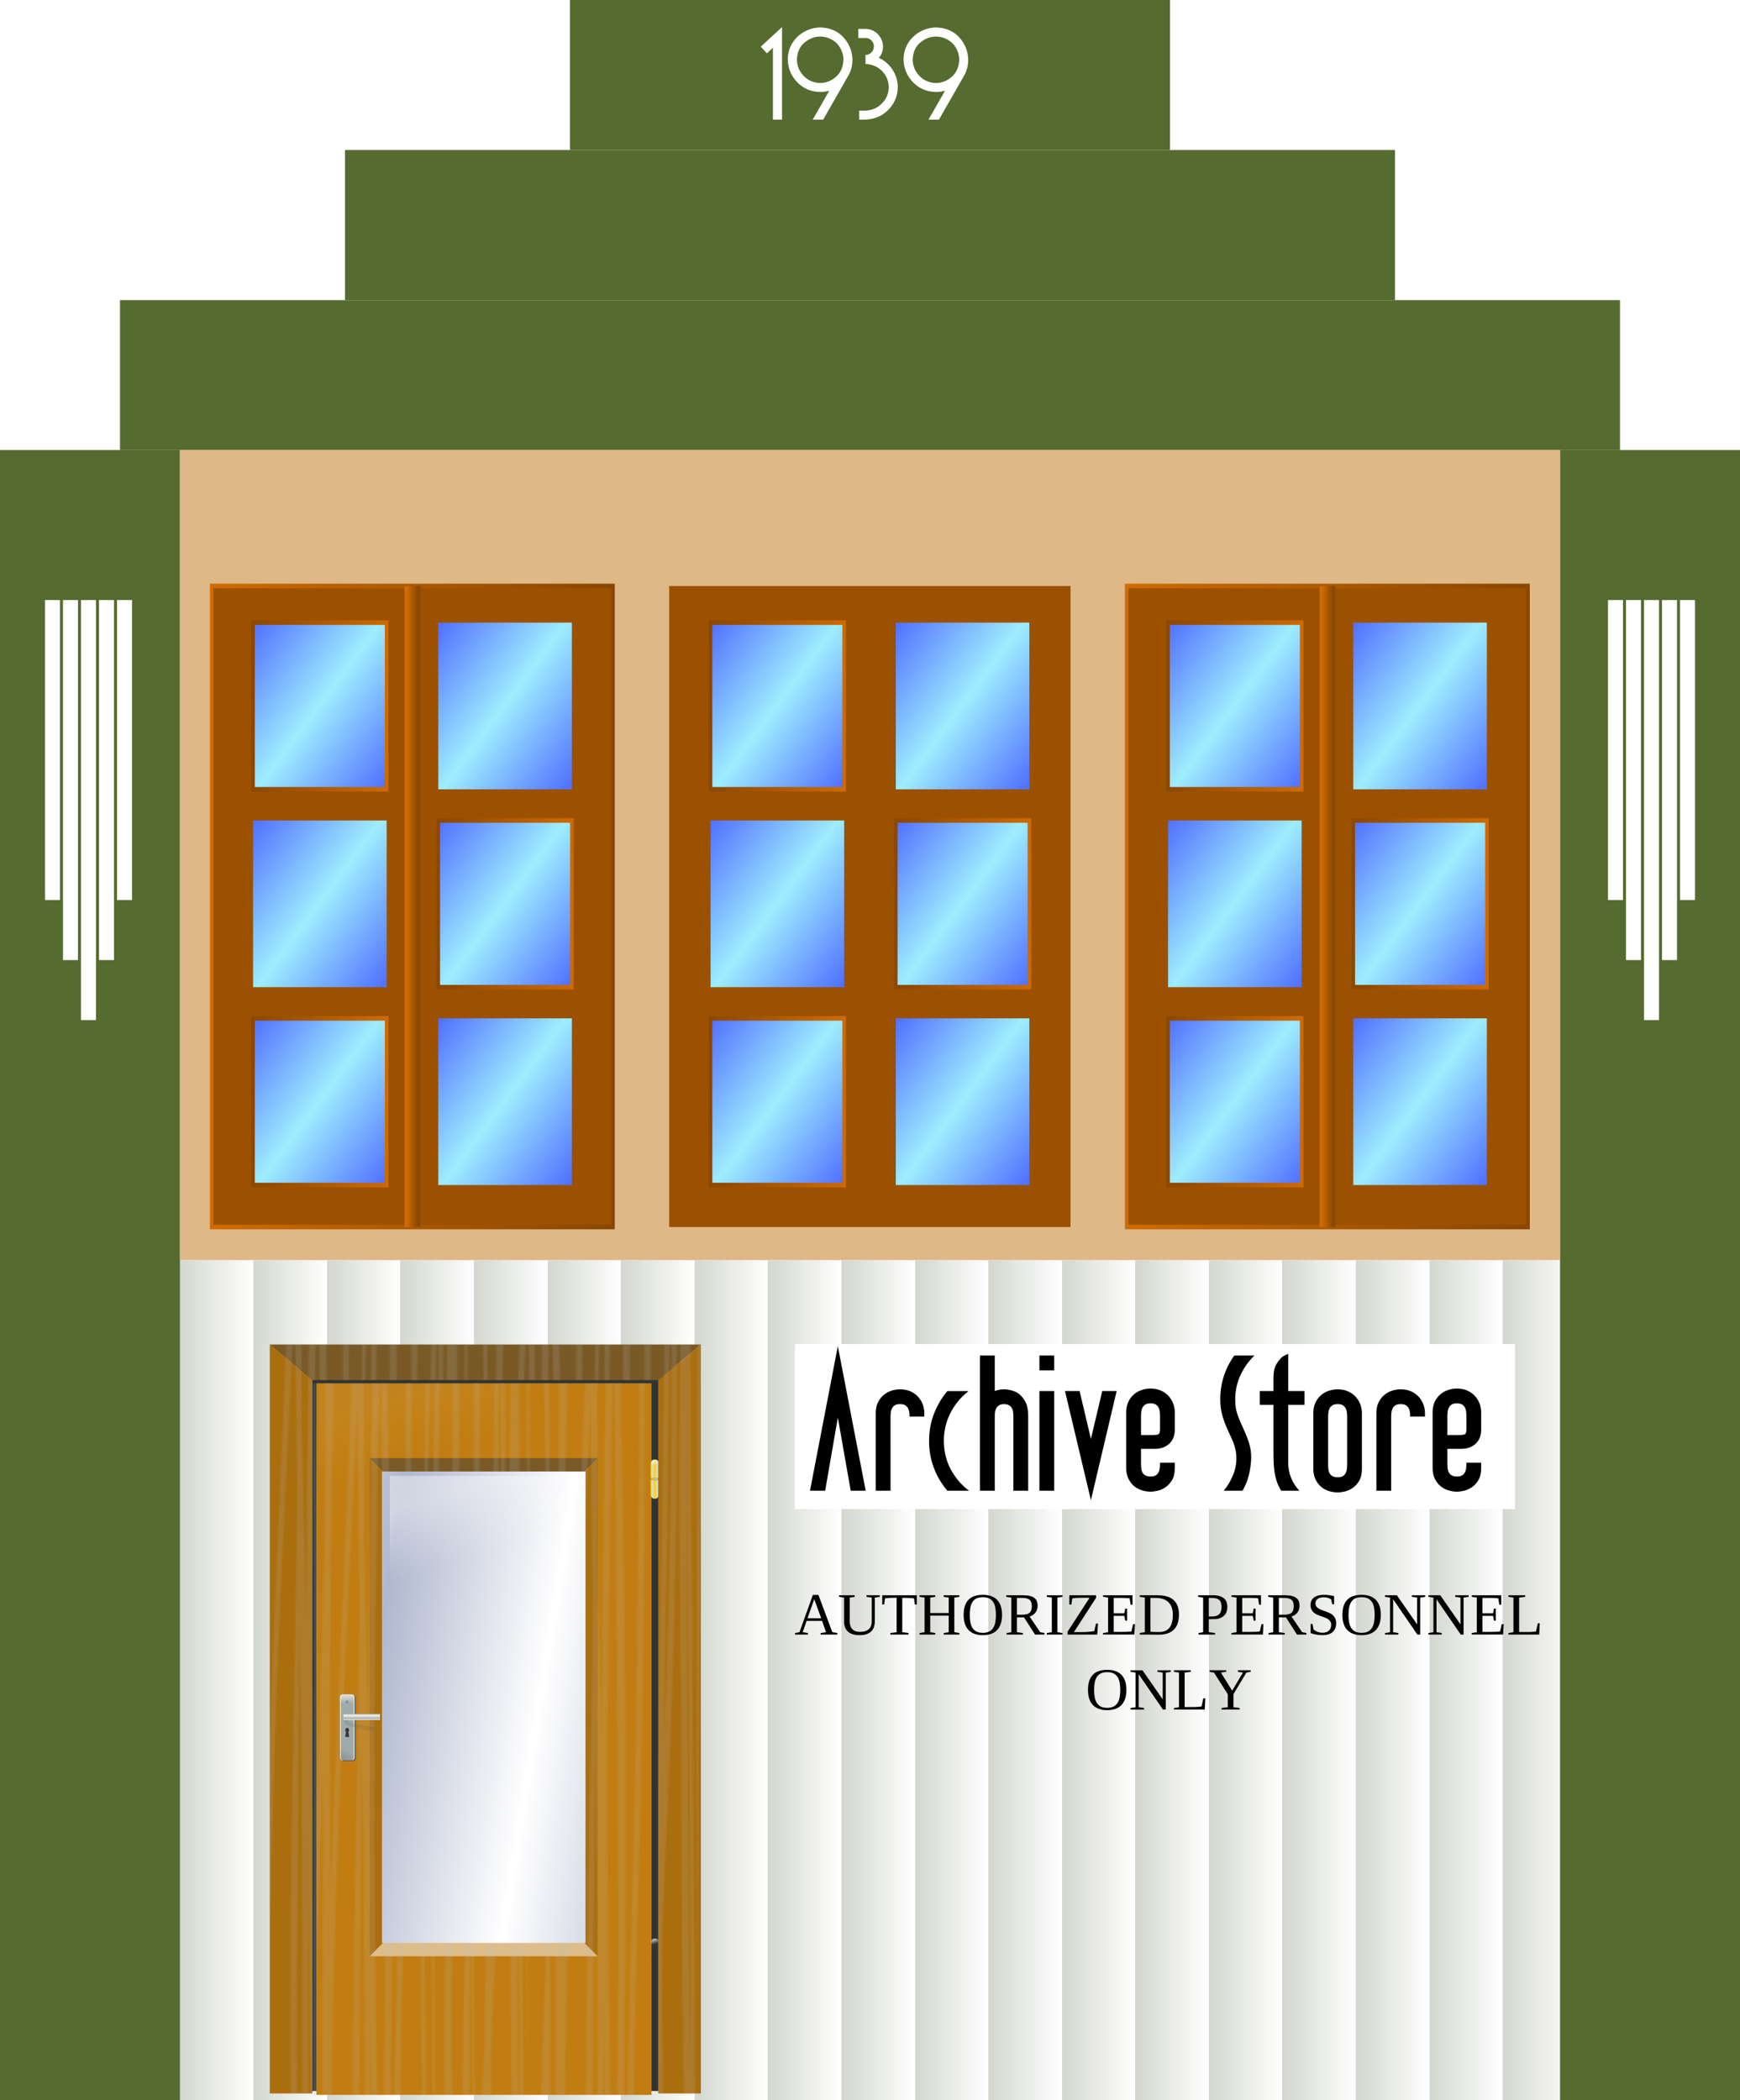 <?xml version="1.0" encoding="UTF-8" standalone="no"?>
<!-- Created with Inkscape (http://www.inkscape.org/) -->
<svg
    xmlns:inkscape="http://www.inkscape.org/namespaces/inkscape"
    xmlns:rdf="http://www.w3.org/1999/02/22-rdf-syntax-ns#"
    xmlns="http://www.w3.org/2000/svg"
    xmlns:sodipodi="http://sodipodi.sourceforge.net/DTD/sodipodi-0.dtd"
    xmlns:cc="http://creativecommons.org/ns#"
    xmlns:xlink="http://www.w3.org/1999/xlink"
    xmlns:dc="http://purl.org/dc/elements/1.1/"
    id="svg2"
    viewBox="0 0 580 700"
    sodipodi:docname="_svgclean2.svg"
    version="1.1"
    inkscape:version="0.48.3.1 r9886"
  >
  <defs
      id="defs4"
    >
    <pattern
        id="pattern4727"
        xlink:href="#pattern4660"
        patternTransform="translate(-564.43 -86.84)"
        inkscape:collect="always"
    />
    <pattern
        id="pattern4678"
        xlink:href="#pattern4607"
        patternTransform="translate(-759.59 -163.91)"
        inkscape:collect="always"
    />
    <pattern
        id="pattern4675"
        xlink:href="#pattern4604"
        patternTransform="translate(-759.59 -163.91)"
        inkscape:collect="always"
    />
    <pattern
        id="pattern4672"
        xlink:href="#pattern4601"
        patternTransform="translate(-759.59 -163.91)"
        inkscape:collect="always"
    />
    <pattern
        id="pattern4660"
        xlink:href="#pattern7279"
        patternTransform="translate(-564.43 -86.84)"
        inkscape:collect="always"
    />
    <pattern
        id="pattern4607"
        xlink:href="#pattern4480"
        patternTransform="translate(-759.59 -163.91)"
        inkscape:collect="always"
    />
    <pattern
        id="pattern4604"
        xlink:href="#pattern4480"
        patternTransform="translate(-759.59 -163.91)"
        inkscape:collect="always"
    />
    <pattern
        id="pattern4601"
        xlink:href="#pattern4480"
        patternTransform="translate(-759.59 -163.91)"
        inkscape:collect="always"
    />
    <linearGradient
        id="imagebot_39"
      >
      <stop
          id="imagebot_41"
          stop-color="#894700"
          offset="0"
      />
      <stop
          id="imagebot_40"
          stop-color="#cf6b00"
          offset="1"
      />
    </linearGradient
    >
    <filter
        id="filter7311"
        inkscape:collect="always"
        color-interpolation-filters="sRGB"
      >
      <feGaussianBlur
          id="feGaussianBlur7313"
          stdDeviation="2.667"
          inkscape:collect="always"
      />
    </filter
    >
    <linearGradient
        id="linearGradient5090"
      >
      <stop
          id="stop5092"
          style="stop-color:#edd400"
          offset="0"
      />
      <stop
          id="stop5098"
          style="stop-color:#ffffff;stop-opacity:.821"
          offset=".685"
      />
      <stop
          id="stop5094"
          style="stop-color:#edd400"
          offset="1"
      />
    </linearGradient
    >
    <linearGradient
        id="linearGradient5102"
      >
      <stop
          id="stop5104"
          style="stop-color:#fbf4ff"
          offset="0"
      />
      <stop
          id="stop5106"
          style="stop-color:#fbf4fb;stop-opacity:0"
          offset="1"
      />
    </linearGradient
    >
    <filter
        id="filter5150"
        inkscape:collect="always"
        color-interpolation-filters="sRGB"
      >
      <feGaussianBlur
          id="feGaussianBlur5152"
          stdDeviation="1.141"
          inkscape:collect="always"
      />
    </filter
    >
    <filter
        id="filter4316"
        inkscape:collect="always"
        color-interpolation-filters="sRGB"
      >
      <feGaussianBlur
          id="feGaussianBlur4318"
          stdDeviation="0.765"
          inkscape:collect="always"
      />
    </filter
    >
    <linearGradient
        id="linearGradient3344"
      >
      <stop
          id="stop3346"
          style="stop-color:#9faaaa"
          offset="0"
      />
      <stop
          id="stop3348"
          style="stop-color:#424b4b"
          offset="1"
      />
    </linearGradient
    >
    <linearGradient
        id="linearGradient3372"
        inkscape:collect="always"
      >
      <stop
          id="stop3374"
          style="stop-color:#ffffff"
          offset="0"
      />
      <stop
          id="stop3376"
          style="stop-color:#ffffff;stop-opacity:0"
          offset="1"
      />
    </linearGradient
    >
    <linearGradient
        id="linearGradient3262"
      >
      <stop
          id="stop3264"
          style="stop-color:#2e3436"
          offset="0"
      />
      <stop
          id="stop3266"
          style="stop-color:#e1deda"
          offset="1"
      />
    </linearGradient
    >
    <filter
        id="filter3540"
        height="1.031"
        width="1.506"
        color-interpolation-filters="sRGB"
        y="-.015"
        x="-.253"
        inkscape:collect="always"
      >
      <feGaussianBlur
          id="feGaussianBlur3542"
          stdDeviation="0.583"
          inkscape:collect="always"
      />
    </filter
    >
    <filter
        id="filter4364"
        inkscape:collect="always"
        color-interpolation-filters="sRGB"
      >
      <feGaussianBlur
          id="feGaussianBlur4366"
          stdDeviation="0.312"
          inkscape:collect="always"
      />
    </filter
    >
    <pattern
        id="pattern4480"
        width="154"
        patternUnits="userSpaceOnUse"
        patternTransform="translate(-106.22 -589.47)"
        height="1514"
      >
      <path
          id="path3164"
          style="opacity:.173;fill:#babdb6"
          d="m154 0h-6.6c-0.63 20.638-1.17 41.281-1.41 62.002-0.26 17.494-0.46 35.024-0.64 52.528-0.97-24.354-1.97-48.726-4.08-72.368-0.11-1.228-0.23-2.717-0.39-4.325 0.2-12.616 0.38-25.222 0.58-37.837h-9.7c0.44 1.907 0.88 3.83 1.19 5.914 0.42 2.848 0.8 5.728 1.18 8.649-0.14 7.896-0.28 15.76-0.43 23.656-0.6 43.283-0.45 86.651-1.2 129.92-0.82 46.87-1.96 93.68-3.55 140.35-1.07 46.64-1.44 93.39-2.25 140.09-1.36 63.28-2.96 126.48-4.06 189.82-0.11 5.46-0.21 10.95-0.31 16.41-0.15-5.31-0.33-10.6-0.5-15.9-1.41-41.99-3-83.97-3.44-126.23-0.68-51.02-0.27-102.09-0.06-153.13 0.29-43.15 0.54-86.32 0.78-129.47 0.47-52.08 1.14-104.23 3.69-155.74 1.35-24.963 2.92-49.85 4.91-74.34h-6.04c-1.47 19.897-2.71 39.985-3.76 60.158-2.21 51.322-3.24 103.07-4.16 154.78-0.83 43.13-0.85 86.35-0.77 129.54 0.24 51.16-0.07 102.35 0.11 153.51-0.06 42.09 1.41 83.82 3.09 125.47 1.25 34.28 2.34 68.7 2.83 103.21 0.22 15.54 0.32 46.96 0.39 62.06 0.15 72.33-1.47 144.56-3.03 216.67-1.46 68.9-3.34 137.8-4.17 206.9-0.68 49.6 0.48 99.3 1.4 148.8 0.62 51 1.43 101.9 2.29 152.9h8.17c0.13-10.7 0.29-21.3 0.52-32 0.06-3.8 0.1-7.5 0.16-11.3l0.21 4.8c0.56 12.9 1.17 25.7 1.81 38.5h3.12c-0.57-9.8-1.11-19.7-1.63-29.5-1.1-20.8-2.05-41.8-2.87-62.7 0.19-15.9 0.37-31.8 0.64-47.7 0.35-23.7 0.71-47.5 1.2-71.2 0.08 5.1 0.18 10.1 0.27 15.1 1.03 54.8 1.68 109.8 2.64 164.6 0.23 10.5 0.52 20.9 0.82 31.4h4.73c-0.18-5.8-0.36-11.7-0.52-17.6-1.28-55-1.81-110.2-2.97-165.4-0.84-45.9-1.4-91.8-1.22-137.8 2.57-56 5.48-111.8 7.04-168.3 2.24-71.7 3.08-143.72 2.58-215.82-0.15-65.67-0.45-131.34-0.76-197.01 1.16-38.41 2.49-76.79 3.98-115.1 0.25-7 0.51-13.98 0.76-20.98 0.01 33.84 0.03 67.71 0.06 101.55 0.01 39.04-0.06 78.04-0.04 117.08-0.38 22.67-0.75 45.34-1.01 68.04-0.35 41.9-1.13 83.74-1.26 125.66-0.06 19.54 0.13 39.35 0.27 58.88 0.73 62.2 1.11 124.4 1.3 186.6-0.1 53.1 0.21 106.2 1.3 159.2 1.03 40.1 1.75 80.4 2.25 120.7 0.4 30.7 0.63 61.5 0.54 92.3 0.04 2.7 0.07 5.3 0.08 8h5.94v-61.1c-0.09-7.3-0.2-14.7-0.33-22-0.25-12.3-0.53-24.6-0.83-36.8 0.06-28.5 0.14-56.9 0.07-85.4-0.03-13.3-0.48-73.7-0.58-87-0.8-86.5-1.1-173.1-1.73-259.74-0.5-62.65-0.78-125.32-1.02-187.98-0.28-40.69-0.5-81.4-0.66-122.1 0.4-33.27 0.78-66.5 1.16-99.77 0.8-61.29 2.01-122.52 3.92-183.53v-177.42c-0.47 38.15-1.19 76.29-2.02 114.4-1.42 47.14-2.48 94.35-3.36 141.62 0.01-18.67 0.02-37.35 0.04-56.03 0.2-55.11 0.11-110.24 0.7-165.33 0.78-49.63 0.93-99.4 1.87-149 0.35-23.57 1.57-46.747 2.77-69.952v-6.868zm-4.02 1286.5c-1-46.7-1.54-93.5-1.67-140.4-0.35-62-0.77-124.1-1.16-186.18-0.08-11.67-0.13-23.31-0.17-34.97 0.15 9.39 0.3 18.78 0.46 28.17 0.41 26.52 0.93 56.88 1.17 83.28 0.52 59.3 0.51 118.6 1.04 177.8 0.16 24.1 0.26 48.2 0.33 72.3zm-5.8-994.55c0 1.42 0.01 2.84 0 4.26-0.38 63.43-2.18 126.56-4.29 189.57-0.2 5.58-0.4 11.14-0.6 16.72-0.32-58.21-0.64-116.4-0.54-174.62 0.18-79.43 0.44-158.91 1.39-238.28 0.38 7.366 0.74 14.73 1.09 22.13 1.75 42.05 2.56 84.38 2.85 126.74-0.02 17.82 0.02 35.66 0.1 53.48zm-6.93 521.07c0.14 67.12-0.92 134.1-3.1 200.78-0.52 17.8-1.18 35.6-1.9 53.3 0.53-42.4 1.2-84.74 2.03-127.08 0.87-73.66 1.73-147.37 2.86-220.98 0.02 26.86 0.04 53.71 0.07 80.57 0.02 4.47 0.03 8.94 0.04 13.41zm-0.48-233.89c-1.22 40.1-2.25 80.2-2.95 120.45-1.01 76.9-1.86 153.82-2.97 230.71-1.21 70.51-2.72 141.01-3.67 211.61-0.33 16.4-0.54 32.9-0.64 49.3-0.34 7.5-0.68 14.9-1.01 22.4-1.16 29.8-2.5 59.5-3.7 89.3-0.74-33.2-1.32-66.4-1.85-99.6-0.87-67-0.53-134 0.06-200.9 1.65-67.17 3.33-134.38 3.59-201.78 0.11-18.73 0.14-37.48 0.06-56.21 0.7-32.15 1.49-64.29 2.33-96.41 1.35-62.03 3.81-123.7 5.53-185.62 1.33-46.09 1.95-92.31 2.81-138.51 0.66-23.6 1.35-47.22 1.96-70.84-0.19 22.17-0.36 44.35-0.52 66.52-0.66 80.37 0.34 160.73 0.85 241.08 0.04 6.16 0.09 12.34 0.12 18.5zm-16.26 758.17v0.2c-0.23 6.3-0.42 12.7-0.62 19.1-0.47 16.1-0.64 32.2-0.72 48.3-0.12-9.8-0.23-19.5-0.33-29.3-0.75-50.2-2.07-100.3-2.08-150.5-0.04-40.9 0.42-81.7 1.13-122.5-0.02 31.9 0.06 63.9 0.35 95.9 0.58 46.2 1.25 92.6 2.27 138.8zm-6.12 176.7c-0.16-11.1-0.41-22.3-0.75-33.4-0.88-31.8-2.42-63.3-4.02-94.9-1.67-40.9-3.79-81.8-3.98-123.3-0.66-53.2-0.89-106.3 0.04-159.5 0.78-55.1 2.31-110.03 3.01-165.11 0.86-57.52 1.35-115.05 1.12-172.65-0.07-65.3-0.81-130.62-0.11-195.93 0.44-82.11 1.1-164.15 1.96-246.23 0.69-87 0.13-174.02-1.01-260.98-0.3-20.559-0.56-41.178-0.89-61.746 0-0.084 0.01-0.17 0.02-0.254h-9.63c-0.02 13.803-0.188 27.594-0.543 41.398-0.88 54.874-1.645 109.7-2.057 164.64-0.845 68.28-1.514 136.65-2.639 204.89-1.29 61.88-2.816 123.67-3.726 185.63-1.735 80.45-3.587 160.89-4.793 241.46-1.517 90.23-2.537 180.48-2.193 270.88 0.595 84.3 1.472 168.7 4.347 252.6 0.511 13.3 0.951 26.5 1.533 39.8 1.669 37.9 3.924 75.5 6.695 112.7h4.486c-0.46-13.5-0.93-27.1-1.42-40.6-3.687-99-5.589-198.6-6.171-298.2-0.57-87.6 0.954-175.2 1.921-262.72 0.758-74.17 1.263-148.33 2.484-222.44 1.166-78.96 2.996-157.82 4.596-236.69 1.09-63.96 2.62-127.77 3.69-191.73 0.44-45.54 1.43-91.02 2.02-136.53 0.02-1.83 0.04-3.65 0.06-5.47 0.97 65.52 1.27 131.08 0.85 196.69-0.96 80.91-2.31 161.81-3.22 242.73-0.19 33.47-0.76 66.93-0.87 100.41-0.11 31.19 0.23 62.35 0.27 93.54 0.12 57.13-0.77 114.16-1.59 171.19-1.03 55.17-2.05 110.32-2.84 165.52-0.97 52.6-1.01 105.3-0.7 158-0.13 40.6 1.75 80.9 3.13 121.2 1.43 31.2 2.72 62.3 3.61 93.7 0.39 17.1 0.63 34.2 0.83 51.4h6.48zm-12.12-1325.1c-0.04 19.94-0.16 39.91-0.47 59.84-0.73 64.91-1.96 129.74-2.659 194.65-0.473 39.23-0.968 78.42-1.804 117.59-0.702 32.87-1.242 48.31-1.98 80.95-0.287 12.74-0.515 25.47-0.776 38.22-1.384 74.41-1.863 148.86-2.173 223.4-0.676 88.94-1.258 177.98-0.466 266.88 0.823 98.5 2.316 196.8 4.968 295 0.121 4.4 0.23 8.9 0.349 13.3-2.273-35.9-4.039-72.3-5.569-108.6-3.145-84.2-4.003-169.1-4.813-253.8-0.154-60.4-0.26-120.87 0.466-181.24 0.3-24.94 1.073-65.08 1.533-90.05 1.066-79.42 3.716-158.41 6.19-237.45 2.066-61.55 2.998-123.41 3.862-185.25 0.56-68.14 1.602-136.21 2.872-204.25 0.15-9.73 0.31-19.46 0.47-29.19zm-18.517 79.04c0.048-32.8-0.28-65.64-0.582-98.44-0.371-47.96-1.425-95.787-2.038-143.72-0.094-8.573-0.208-17.172-0.291-25.75h-5.472c0.06 3.444 0.125 6.859 0.194 10.302 0.904 48.307 2.139 96.598 2.503 144.99 0.484 52.91 1.213 105.86 0.544 158.79-0.497 64.52-1.341 128.96-2.096 193.45-0.389 75.67-1.239 151.3-1.669 226.96-0.334 68.38-0.732 136.76-1.669 205.08-1.036 69.23-2.503 138.43-4.502 207.43-1.495 66.2-3.219 132.4-3.376 198.7 0.202 49.9 0.782 99.9 2.91 149.3 0.283 6.4 0.594 12.7 0.893 19h4.463c-0.072-1.7-0.162-3.3-0.233-5-1.842-49.7-2.471-99.7-3.124-149.7-0.565-67.4 0.655-134.8 2.077-202.1 1.971-68.6 3.812-137.2 4.948-206.12 1.023-68.71 1.16-137.57 1.261-206.35-0.139-75.65 0.883-151.25 1.708-226.84 1.014-63.65 2.162-127.28 2.988-190.96 0.374-19.68 0.534-39.33 0.563-59.02zm-7.161-115.29c0.032-13.23-0.353-26.48-0.737-39.68 0.066-37.65 0.02-75.407-0.796-112.94h-10.828c0.008 11.643-0.01 23.269-0.019 34.912-0.103 32.69-0.234 65.378-0.466 98.058-3.382 63.73-6.908 127.41-10.032 191.29-3.1 69-6.2 138.07-8.306 207.5-0.076-7.36-0.153-14.71-0.233-22.07-0.611-87.64-0.895-175.33 0.253-262.95 1.533-82.47 3.555-164.93 7.141-246.74h-3.745c-2.227 79.945-4.108 160.02-5.725 240.12-1.328 87.24-1.358 174.59-0.679 261.88 0.303 41.11 0.552 82.24 0.776 123.36-0.102 5.32-0.199 10.48-0.31 16.22-0.094 8.8-0.175 17.59-0.233 26.39-2.576 59-5.093 118.04-7.394 177.17-3.503 77.79-6.887 155.56-9.858 233.66-0.162 4.3-0.306 8.5-0.465 12.8-0.052-13.2-0.092-26.4-0.117-39.5-0.542-62.24-0.129-124.38 0.505-186.55 0.118-17.12 0.35-34.2 0.582-51.32 1.075-42.94 1.993-85.9 2.853-128.9 1.98-78.67 3.611-157.47 4.831-236.31 1.306-60.97 1.158-122.08 0.971-183.14-0.283-48.08-0.419-96.14-0.563-144.23v-2.92c1.117-20.193 2.243-40.367 3.376-60.543 1.191-19.425 2.449-38.848 3.765-58.187h-5.86c-0.242 3.584-0.483 7.159-0.718 10.747 0.004-3.583 0.005-7.164 0.019-10.747h-6.947c0 1.058 0.002 2.121 0 3.18 0.403 34.445 0.772 68.87 0.97 103.34 0.004 1.2 0.015 2.41 0.02 3.62-1.638 28.01-3.232 56.08-4.541 84.26-1.76 51.01-2.403 102.18-2.212 153.51-0.226 58.95-0.486 117.94-1.145 176.85-0.371 52.9 0.105 105.78 0.64 158.66 0.617 56.75 0.279 113.49-0.272 170.24-0.052 5.32-0.103 10.64-0.155 15.96-0.404 14.15-0.823 28.29-1.28 42.42-1.117 39.7-2.253 79.37-3.455 119.06 0.056-25.9 0.117-51.83 0.175-77.73-0.079-83.38-0.547-166.84-2.329-250.04-2.093-77.16-5.529-154-6.035-231.54-0.088-31.54-0.274-58.97 0.136-90.56 0.815-62.79 3.091-125.41 5.628-187.66 3.144-64.86 6.812-129.39 11.061-193.57h-5.046c-2.534 53.672-5.014 107.37-7.335 161.14 0.807-28.88 1.508-57.8 2.096-86.737 0.616-24.759 0.926-49.596 1.3-74.403h-7.18c-0.013 19.04-0.103 38.068-0.233 57.106-0.465 40.685-1.131 81.354-2.484 121.84-1.247 50.14-1.988 100.41-3.396 150.52-0.943 55.78-1.245 111.63-2.367 167.37-0.063-6.78-0.138-13.56-0.194-20.34l-1.4211e-14 226.76c0.768 76.51 0.7 153.07 0 229.57v306.77c0.034-6.4 0.06-12.8 0.097-19.3 0.585-82.3 1.011-164.6 1.863-246.9 0.619-95.81 0.837-191.62 0.155-287.43-0.165-20.19-0.372-40.43-0.582-60.61 1.002-35.37 2-70.71 2.833-106.13 0.398-19.77 0.73-39.55 1.048-59.33-0.004 1.58-0.015 2.95-0.019 4.58-0.022 76.57 2.935 152.65 4.987 228.8 2.237 84.17 3.364 168.62 3.473 253.1-0.121 63.12-0.581 126.32-1.028 189.42-0.242 7.1-0.469 14.1-0.718 21.2-2.783 82.4-5.797 164.9-7.277 247.7-0.711 36.3-1.315 72.9-0.757 109.3h4.696c-0.682-32.9-0.524-66.2-0.31-99.1 0.475-56.7 1.89-113.2 3.687-169.5-0.246 46.7-0.442 93.3-0.738 140-0.216 42.9-0.714 85.8 0.194 128.6h5.531c-0.903-38.3-1.015-76.8-0.99-115.3-0.245-65.3-0.256-130.6-0.213-195.9 0.018-23.5 0.061-46.9 0.097-70.3 1.365-39.6 2.691-79.2 3.958-118.8-0.017 8.3-0.019 16.6-0.019 24.8-0.06 47.7-0.37 95.4-0.388 143.2-0.021 39.2 0.06 78.5 0.504 117.7 0.147 48.1 0.389 96.3-1.28 144.2-0.601 23.4-1.136 46.9-1.572 70.4h6.035c0.179-13.9 0.395-27.8 0.621-41.7 0.478 14 0.991 27.9 1.61 41.7h4.192c-0.773-17.3-1.407-34.6-1.96-52-1.385-47.3-1.828-94.9-2.193-142.5 0-1.6 0.001-3.2 0-4.9 0.15-27.9 0.118-55.8 0.02-83.7 0.512-47.6 1.751-95.2 3.202-142.6 2.33-78.2 6.171-155.67 9.974-233.18 1.332-28.64 2.628-57.26 3.939-85.91 0.237 39.81 0.707 79.61 1.281 119.36 0.037 2.01 0.079 4.03 0.116 6.04-0.032 6.26-0.063 12.5-0.116 18.76-0.301 35.76-0.617 49.97-1.203 85.34-1.361 68.09-2.556 136.19-3.144 204.49-0.331 61.9 0.376 123.8 0.563 185.7-0.232 40.3 0.019 80.5 0.815 120.7 0.053 1.5 0.103 2.9 0.155 4.4h5.783c-0.906-37.2-1.625-74.5-1.999-111.9-0.772-62.2-1.607-124.5-0.99-186.7 0.462-69.5 0.926-139.1 1.689-208.6 0.036-3.4 0.08-6.83 0.116-10.25 0.372 26.05 0.699 52.05 0.951 78.15 0.6 67.3 0.773 134.6 0.834 202 0.032 53.3-0.639 106.6 0.292 159.9 0.739 25.9 1.945 51.6 3.007 77.4h5.55c-0.61-14.2-1.392-28.2-2.018-42.4-0.28-6.4-0.491-12.7-0.737-19.1-1.934-54.7-1.961-109.7-2.096-164.6-0.086-36.5-0.132-73-0.233-109.4 0.219 13.9 0.45 27.8 0.699 41.6 1.11 64.9 1.718 129.9 3.318 194.7 0.814 33.1 1.75 66.2 2.697 99.2h5.473c-0.024-16-0.029-32.1 0.019-48.1 0.14-51.4 0.45-102.8 0.66-154.2 0.305-59.6 0.688-119.3 1.319-178.9 0.085-53.5 0.285-107 0.117-160.54-0.289-47.37-0.796-94.69-1.921-141.94-1.23-63.36-2.012-126.84-1.029-190.33 0.296-16.66 0.635-33.28 0.99-49.92 1.137-25.82 2.249-51.65 3.415-77.45 2.297-39.98 3.816-80.35 4.948-120.83 1-37.74 2.096-75.39 2.853-113.19 0.494-36.02 0.87-72.1 1.417-108.11 0.212-5.98 0.315-11.9 0.329-17.87zm-6.811 27.03c-0.036 27.41-0.274 54.8-0.854 82.16-0.736 37.84-2.018 75.55-2.775 113.38-0.977 40.77-2.551 81.25-4.599 121.59-1.857 49.26-3.547 98.62-5.744 147.73-0.07 1.89-2.001 53.88-2.056 55.64-1.227 38.68-1.734 77.6-2.174 116.44-0.782 57.69-1.383 115.42-1.649 173.16-0.439-30.08-1.057-60.13-1.98-90.11-0.365-12.97-0.688-25.94-1.009-38.92 0.198-36.32 0.248-72.61 0.039-108.93-0.074-22.69-0.176-45.37-0.31-68.05 0.415-8.75 0.817-17.52 1.242-26.26 2.987-60.15 6.721-119.84 10.653-179.39 3.758-48.9 5.518-98.9 7.102-148.94 1.568-48.31 2.555-96.79 3.319-145.31 0.258-21.15 0.398-42.29 0.485-63.46 0.179 10.6 0.315 21.23 0.291 31.86 0.022 9.14 0.031 18.27 0.019 27.41zm-6.268-18.25c-0.02 2.26-0.036 4.53-0.058 6.8-0.429 48.99-1.086 98.03-2.736 146.77-1.876 50.03-3.84 100.09-6.811 149.57-2.726 45.51-5.337 91.09-7.859 136.72-0.076-8.87-0.131-17.76-0.214-26.64 0.163-8.54 0.362-17.7 0.621-28.3 1.798-73.64 4.897-146.87 7.956-220.03 2.747-55.13 5.785-110.11 9.101-164.89zm-2.484 959c-0.07 59.2-1.118 118.3-1.804 177.5-0.325 26.7-0.465 53.4-0.544 80.2-1.12-49-1.909-98.1-2.813-147.2-1.107-67.7-2.035-135.5-2.018-203.3-0.156-66.42 0.936-132.66 1.998-198.93 0.445-34.72 1.277-69.31 2.348-103.85 0.099 30.74 0.387 61.49 0.68 92.21 0.435 46.68 0.933 93.34 1.261 140.03 0.427 54.44 0.699 108.84 0.892 163.34zm-30.524-751.44c0.024 23.39-0.075 46.82-0.407 70.21-0.815 72.96-2.017 145.83-3.959 218.56-0.389-40.02-0.801-80.08-0.835-120.12 0.157-58.75 0.925-117.43 1.378-176.15 0.198-50.98 0.759-101.94 2.465-152.62 0.013-0.26 0.025-0.51 0.038-0.77 0.121 14.67 0.256 29.34 0.408 44.01 0.451 38.96 0.872 77.9 0.912 116.88zm-23.538-368.96h-4.89c-0.08 4.023-0.175 8.065-0.252 12.082-0.745 38.566-0.76 42.997-1.358 82.988-0.158 14.26-0.308 28.54-0.466 42.8l-1.4211e-14 149.95c0.497-61.76 1.483-123.45 3.183-184.99 1.286-40.857 1.165-40.072 2.756-79.047 0.324-7.929 0.661-15.853 1.028-23.783zm-5.414 1514c-0.525-26-0.975-51.9-1.242-78-0.132-10.7-0.226-21.5-0.31-32.3l-1.4211e-14 110.3h1.552z"
      />
    </pattern
    >
    <pattern
        id="pattern7279"
        xlink:href="#pattern4480"
        patternTransform="translate(88.937 -512.4)"
        inkscape:collect="always"
    />
    <linearGradient
        id="linearGradient7283"
        inkscape:collect="always"
      >
      <stop
          id="stop7285"
          style="stop-color:#fdfdfe"
          offset="0"
      />
      <stop
          id="stop7287"
          style="stop-color:#fdfdfe;stop-opacity:0"
          offset="1"
      />
    </linearGradient
    >
    <linearGradient
        id="linearGradient5879"
        y2="255.15"
        xlink:href="#imagebot_39"
        gradientUnits="userSpaceOnUse"
        x2="515.36"
        gradientTransform="matrix(.903 0 0 1.107 -737.46 426.42)"
        y1="255.15"
        x1="682.8"
        inkscape:collect="always"
    />
    <linearGradient
        id="linearGradient5885"
        y2="51.312"
        xlink:href="#imagebot_39"
        gradientUnits="userSpaceOnUse"
        x2="3013.7"
        gradientTransform="matrix(.179 0 0 5.596 -737.46 426.42)"
        y1="51.312"
        x1="3037.5"
        inkscape:collect="always"
    />
    <linearGradient
        id="linearGradient6095"
        y2="607.38"
        xlink:href="#linearGradient5090"
        gradientUnits="userSpaceOnUse"
        x2="885"
        gradientTransform="translate(1)"
        y1="607.38"
        x1="796"
        inkscape:collect="always"
    />
    <linearGradient
        id="linearGradient6097"
        y2="478.38"
        xlink:href="#linearGradient5090"
        spreadMethod="reflect"
        gradientUnits="userSpaceOnUse"
        x2="887"
        gradientTransform="translate(2,2)"
        y1="478.38"
        x1="840.5"
        inkscape:collect="always"
    />
    <linearGradient
        id="linearGradient6099"
        y2="270.29"
        xlink:href="#linearGradient5102"
        gradientUnits="userSpaceOnUse"
        x2="748.5"
        y1="226.29"
        x1="735.93"
        inkscape:collect="always"
    />
    <linearGradient
        id="linearGradient6101"
        y2="478.38"
        xlink:href="#linearGradient5090"
        spreadMethod="reflect"
        gradientUnits="userSpaceOnUse"
        x2="887"
        gradientTransform="matrix(1,0,0,-1,2,1214.8)"
        y1="478.38"
        x1="840.5"
        inkscape:collect="always"
    />
    <linearGradient
        id="linearGradient6105"
        y2="263.04"
        gradientUnits="userSpaceOnUse"
        x2="27.017"
        gradientTransform="matrix(1.129,0,0,-1.129,-421.23,1144.6)"
        y1="278.13"
        x1="27.017"
        inkscape:collect="always"
      >
      <stop
          id="stop3486"
          style="stop-color:#eeeeec"
          offset="0"
      />
      <stop
          id="stop3488"
          style="stop-color:#eeeeec;stop-opacity:0"
          offset="1"
      />
    </linearGradient
    >
    <linearGradient
        id="linearGradient6107"
        y2="196.64"
        gradientUnits="userSpaceOnUse"
        x2="31.573"
        gradientTransform="matrix(1.129,0,0,-1.129,-422.08,1144.3)"
        y1="179.84"
        x1="21.577"
        inkscape:collect="always"
      >
      <stop
          id="stop3498"
          style="stop-color:#888a85"
          offset="0"
      />
      <stop
          id="stop3500"
          style="stop-color:#888a85;stop-opacity:0"
          offset="1"
      />
    </linearGradient
    >
    <linearGradient
        id="linearGradient6109"
        y2="190.04"
        xlink:href="#linearGradient3344"
        gradientUnits="userSpaceOnUse"
        x2="24.498"
        y1="192.76"
        x1="31.34"
        inkscape:collect="always"
    />
    <linearGradient
        id="linearGradient6111"
        y2="192.08"
        xlink:href="#linearGradient3372"
        gradientUnits="userSpaceOnUse"
        x2="29.866"
        y1="192.08"
        x1="25.023"
        inkscape:collect="always"
    />
    <linearGradient
        id="linearGradient6113"
        y2="191.56"
        xlink:href="#linearGradient3262"
        gradientUnits="userSpaceOnUse"
        x2="27.125"
        y1="191.56"
        x1="26.375"
        inkscape:collect="always"
    />
    <linearGradient
        id="linearGradient6115"
        y2="170.49"
        gradientUnits="userSpaceOnUse"
        x2="23.877"
        y1="170.49"
        x1="16.546"
        inkscape:collect="always"
      >
      <stop
          id="stop3437"
          style="stop-color:#ffffff"
          offset="0"
      />
      <stop
          id="stop3439"
          style="stop-color:#ffffff;stop-opacity:0"
          offset="1"
      />
    </linearGradient
    >
    <linearGradient
        id="linearGradient6123"
        y2="217.62"
        gradientUnits="userSpaceOnUse"
        x2="52.414"
        gradientTransform="matrix(1.129,0,0,1.129,-421.75,627.12)"
        y1="208.52"
        x1="52.414"
        inkscape:collect="always"
      >
      <stop
          id="stop3550"
          style="stop-color:#9faaaa"
          offset="0"
      />
      <stop
          id="stop3556"
          style="stop-color:#fffffa;stop-opacity:.821"
          offset=".336"
      />
      <stop
          id="stop3558"
          style="stop-color:#9faaaa"
          offset=".823"
      />
      <stop
          id="stop3552"
          style="stop-color:#ffffff"
          offset="1"
      />
    </linearGradient
    >
    <linearGradient
        id="linearGradient6135"
        y2="635.58"
        spreadMethod="reflect"
        gradientUnits="userSpaceOnUse"
        x2="521.61"
        gradientTransform="translate(-766.77 229.53)"
        y1="618.08"
        x1="412.26"
        inkscape:collect="always"
      >
      <stop
          id="stop5302"
          style="stop-color:#b0b8cf"
          offset="0"
      />
      <stop
          id="stop5304"
          style="stop-color:#ffffff"
          offset="1"
      />
    </linearGradient
    >
    <linearGradient
        id="linearGradient6137"
        y2="364.36"
        xlink:href="#linearGradient7283"
        gradientUnits="userSpaceOnUse"
        x2="363"
        gradientTransform="translate(-656.37 418.56)"
        y1="321.36"
        x1="349"
        inkscape:collect="always"
    />
    <linearGradient
        id="linearGradient6139"
        y2="364.36"
        xlink:href="#linearGradient7283"
        gradientUnits="userSpaceOnUse"
        x2="363"
        gradientTransform="translate(-703.04 358.46)"
        y1="321.36"
        x1="349"
        inkscape:collect="always"
    />
    <linearGradient
        id="linearGradient6217"
        y2="420.86"
        spreadMethod="repeat"
        gradientUnits="userSpaceOnUse"
        x2="170"
        gradientTransform="matrix(1.065 0 0 .48 -96.528 710.23)"
        y1="420.86"
        x1="147"
        inkscape:collect="always"
      >
      <stop
          id="stop7351"
          style="stop-color:#d3d7cf"
          offset="0"
      />
      <stop
          id="stop7353"
          style="stop-color:#d3d7cf;stop-opacity:0"
          offset="1"
      />
    </linearGradient
    >
    <linearGradient
        id="linearGradient3522"
        y2="264.34"
        spreadMethod="reflect"
        gradientUnits="userSpaceOnUse"
        x2="520.57"
        gradientTransform="matrix(1.02 0 0 .98 -737.46 426.42)"
        y1="241.22"
        x1="495.67"
        inkscape:collect="always"
      >
      <stop
          id="imagebot_43"
          stop-color="#9eedff"
          offset="0"
      />
      <stop
          id="imagebot_42"
          stop-color="#5272ff"
          offset="1"
      />
    </linearGradient
    >
    <linearGradient
        id="linearGradient3524"
        y2="240.58"
        xlink:href="#imagebot_39"
        gradientUnits="userSpaceOnUse"
        x2="522.42"
        gradientTransform="matrix(1.02 0 0 .98 -737.46 426.42)"
        y1="240.58"
        x1="470.45"
        inkscape:collect="always"
    />
  </defs
  >
  <sodipodi:namedview
      id="base"
      bordercolor="#666666"
      inkscape:pageshadow="2"
      inkscape:window-y="0"
      fit-margin-left="0"
      pagecolor="#ffffff"
      inkscape:window-height="452"
      inkscape:window-maximized="0"
      inkscape:zoom="0.91895868"
      inkscape:window-x="0"
      showgrid="false"
      borderopacity="1.0"
      inkscape:current-layer="layer1"
      inkscape:cx="275.96208"
      inkscape:cy="-238.483"
      fit-margin-top="0"
      fit-margin-right="0"
      fit-margin-bottom="0"
      inkscape:window-width="512"
      inkscape:pageopacity="0.0"
      inkscape:document-units="px"
  />
  <g
      id="layer1"
      inkscape:label="Layer 1"
      inkscape:groupmode="layer"
      transform="translate(0 -352.36)"
    >
    <g
        id="g6363"
      >
      <g
          id="g3287"
          transform="translate(40,-550)"
        >
        <rect
            id="rect2985"
            style="fill:#556b2f"
            height="50"
            width="500"
            y="1002.4"
            x="0"
        />
        <rect
            id="rect2985-1"
            style="fill:#556b2f"
            height="50"
            width="350"
            y="952.36"
            x="75"
        />
        <rect
            id="rect2985-1-7"
            style="fill:#556b2f"
            height="50"
            width="200"
            y="902.36"
            x="150"
        />
        <g
            id="flowRoot3023"
            style="fill:#ffffff"
            transform="translate(593.8 12.079)"
          >
          <path
              id="path3279"
              style="fill:#ffffff"
              inkscape:connector-curvature="0"
              d="m-373.12 930.15v-30.84l-7.08 6.52 2.04 2.24 2-1.88v23.96z"
          />
          <path
              id="path3281"
              style="fill:#ffffff"
              inkscape:connector-curvature="0"
              d="m-351.05 915.55c0.478-0.842 0.832-1.708 1.06-2.595 0.228-0.887 0.342-1.782 0.34-2.685-0.043-2.832-1.018-5.318-2.925-7.46-1.907-2.142-4.492-3.268-7.755-3.38-1.759 0.009-3.463 0.44-5.114 1.293-1.651 0.853-3.014 2.076-4.092 3.667-1.077 1.591-1.635 3.498-1.674 5.72 0.072 2.919 1.108 5.431 3.11 7.535 2.002 2.104 4.538 3.206 7.61 3.305 0.5 0.002 1.01-0.032 1.53-0.1 0.52-0.068 1.05-0.182 1.59-0.34l-5.52 9.64h3.48zm-1.88-7.4c0.193 0.687 0.287 1.353 0.28 2-0.086 2.425-0.904 4.325-2.455 5.7-1.551 1.375-3.319 2.075-5.305 2.1-2.248-0.076-4.092-0.874-5.53-2.395-1.438-1.521-2.182-3.309-2.23-5.365 0.107-2.527 0.963-4.443 2.57-5.75 1.607-1.307 3.323-1.963 5.15-1.97 1.683 0.004 3.217 0.486 4.6 1.445 1.383 0.959 2.357 2.371 2.92 4.235z"
          />
          <path
              id="path3283"
              style="fill:#ffffff"
              inkscape:connector-curvature="0"
              d="m-334.54 919.39c-0.026-2.172-0.604-4.127-1.735-5.865s-2.659-3.062-4.585-3.975c0.461-0.503 0.809-1.077 1.045-1.72 0.236-0.643 0.354-1.337 0.355-2.08-0.045-1.573-0.615-2.927-1.71-4.06-1.095-1.133-2.445-1.727-4.05-1.78h-2.48v3.04h2.48c0.796 0.024 1.444 0.306 1.945 0.845 0.501 0.539 0.759 1.191 0.775 1.955-0.019 0.801-0.291 1.469-0.815 2.005-0.524 0.536-1.186 0.814-1.985 0.835v3.04c2.178 0.058 4.002 0.822 5.47 2.29s2.232 3.292 2.29 5.47c-0.063 2.143-0.847 3.957-2.35 5.44s-3.347 2.257-5.53 2.32h-2v3h2.04c3.024-0.086 5.566-1.154 7.625-3.205s3.131-4.569 3.215-7.555z"
          />
          <path
              id="path3285"
              style="fill:#ffffff"
              inkscape:connector-curvature="0"
              d="m-312.46 915.55c0.478-0.842 0.832-1.708 1.06-2.595 0.228-0.887 0.342-1.782 0.34-2.685-0.043-2.832-1.018-5.318-2.925-7.46-1.907-2.142-4.492-3.268-7.755-3.38-1.759 0.009-3.463 0.44-5.114 1.293-1.651 0.853-3.014 2.076-4.092 3.667-1.077 1.591-1.635 3.498-1.674 5.72 0.072 2.919 1.108 5.431 3.11 7.535 2.002 2.104 4.538 3.206 7.61 3.305 0.5 0.002 1.01-0.032 1.53-0.1 0.52-0.068 1.05-0.182 1.59-0.34l-5.52 9.64h3.48zm-1.88-7.4c0.193 0.687 0.287 1.353 0.28 2-0.086 2.425-0.904 4.325-2.455 5.7-1.551 1.375-3.319 2.075-5.305 2.1-2.248-0.076-4.092-0.874-5.53-2.395-1.438-1.521-2.182-3.309-2.23-5.365 0.107-2.527 0.963-4.443 2.57-5.75 1.607-1.307 3.323-1.963 5.15-1.97 1.683 0.004 3.217 0.486 4.6 1.445 1.383 0.959 2.357 2.371 2.92 4.235z"
          />
        </g
        >
      </g
      >
      <g
          id="g4032"
        >
        <rect
            id="rect3040-4"
            style="fill:#556b2f"
            height="550"
            width="60"
            y="502.36"
            x="520"
        />
        <rect
            id="rect3040"
            style="fill:#556b2f"
            height="550"
            width="60"
            y="502.36"
            x="0"
        />
        <g
            id="g3154"
            transform="translate(5)"
          >
          <rect
              id="rect3062"
              style="fill:#ffffff"
              height="100"
              width="5"
              y="552.36"
              x="10"
          />
          <rect
              id="rect3062-0"
              style="fill:#ffffff"
              height="120"
              width="5"
              y="552.36"
              x="16"
          />
          <rect
              id="rect3062-0-9"
              style="fill:#ffffff"
              height="140"
              width="5"
              y="552.36"
              x="22"
          />
          <rect
              id="rect3062-0-8"
              style="fill:#ffffff"
              height="120"
              width="5"
              y="552.36"
              x="28"
          />
          <rect
              id="rect3062-8"
              style="fill:#ffffff"
              height="100"
              width="5"
              y="552.36"
              x="34"
          />
        </g
        >
        <g
            id="g3154-2"
            transform="translate(526 -0)"
          >
          <rect
              id="rect3062-4"
              style="fill:#ffffff"
              height="100"
              width="5"
              y="552.36"
              x="10"
          />
          <rect
              id="rect3062-0-5"
              style="fill:#ffffff"
              height="120"
              width="5"
              y="552.36"
              x="16"
          />
          <rect
              id="rect3062-0-9-5"
              style="fill:#ffffff"
              height="140"
              width="5"
              y="552.36"
              x="22"
          />
          <rect
              id="rect3062-0-8-1"
              style="fill:#ffffff"
              height="120"
              width="5"
              y="552.36"
              x="28"
          />
          <rect
              id="rect3062-8-7"
              style="fill:#ffffff"
              height="100"
              width="5"
              y="552.36"
              x="34"
          />
        </g
        >
      </g
      >
      <g
          id="g5168"
        >
        <rect
            id="rect3060"
            style="fill:#deb887"
            height="270"
            width="460"
            y="502.36"
            x="60"
        />
        <g
            id="g3307"
            transform="matrix(.882 0 0 1.147 310.27 -171.87)"
          >
          <rect
              id="imagebot_37"
              style="fill-rule:evenodd;stroke:url(#linearGradient5879);stroke-width:1pt;fill:#9c5100"
              height="186.27"
              width="151.68"
              y="627.33"
              x="-271.78"
          />
          <rect
              id="imagebot_30"
              style="fill-rule:evenodd;stroke:url(#linearGradient3524);stroke-width:1pt;fill:url(#linearGradient3522)"
              height="48.439"
              width="50.487"
              y="637.97"
              x="-256.14"
          />
          <use
              id="imagebot_34"
              xlink:href="#imagebot_30"
              transform="translate(0,57.5)"
              height="743.75"
              width="1052.5"
              y="0"
              x="0"
          />
          <use
              id="imagebot_33"
              xlink:href="#imagebot_30"
              transform="translate(0,115)"
              height="743.75"
              width="1052.5"
              y="0"
              x="0"
          />
          <use
              id="imagebot_32"
              xlink:href="#imagebot_30"
              transform="translate(70)"
              height="743.75"
              width="1052.5"
              y="0"
              x="0"
          />
          <use
              id="imagebot_31"
              xlink:href="#imagebot_30"
              transform="translate(70,57.5)"
              height="743.75"
              width="1052.5"
              y="0"
              x="0"
          />
          <use
              id="imagebot_29"
              xlink:href="#imagebot_30"
              transform="translate(70,115)"
              height="743.75"
              width="1052.5"
              y="0"
              x="0"
          />
          <rect
              id="imagebot_27"
              style="fill-rule:evenodd;fill:url(#linearGradient5885)"
              height="186.27"
              width="5.948"
              y="627.33"
              x="-198.92"
          />
        </g
        >
        <g
            id="g3307-6"
            transform="matrix(.882 0 0 1.147 462.77 -171.87)"
          >
          <rect
              id="imagebot_37-0"
              style="stroke:url(#linearGradient5879);stroke-width:1pt;fill:#9c5100;fill-rule:evenodd"
              height="186.27"
              width="151.68"
              y="627.33"
              x="-271.78"
          />
          <rect
              id="imagebot_30-2"
              style="fill-rule:evenodd;stroke:url(#linearGradient3524);stroke-width:1pt;fill:url(#linearGradient3522)"
              height="48.439"
              width="50.487"
              y="637.97"
              x="-256.14"
          />
          <use
              id="imagebot_34-4"
              xlink:href="#imagebot_30-2"
              transform="translate(0,57.5)"
              height="743.75"
              width="1052.5"
              y="0"
              x="0"
          />
          <use
              id="imagebot_33-8"
              xlink:href="#imagebot_30-2"
              transform="translate(0,115)"
              height="743.75"
              width="1052.5"
              y="0"
              x="0"
          />
          <use
              id="imagebot_32-6"
              xlink:href="#imagebot_30-2"
              transform="translate(70)"
              height="743.75"
              width="1052.5"
              y="0"
              x="0"
          />
          <use
              id="imagebot_31-5"
              xlink:href="#imagebot_30-2"
              transform="translate(70,57.5)"
              height="743.75"
              width="1052.5"
              y="0"
              x="0"
          />
          <use
              id="imagebot_29-0"
              xlink:href="#imagebot_30-2"
              transform="translate(70,115)"
              height="743.75"
              width="1052.5"
              y="0"
              x="0"
          />
          <rect
              id="imagebot_27-9"
              style="fill:url(#linearGradient5885);fill-rule:evenodd"
              height="186.27"
              width="5.948"
              y="627.33"
              x="-198.92"
          />
        </g
        >
        <g
            id="g3307-1"
            transform="matrix(.882 0 0 1.147 615.27 -171.87)"
          >
          <rect
              id="imagebot_37-4"
              style="stroke:url(#linearGradient5879);stroke-width:1pt;fill:#9c5100;fill-rule:evenodd"
              height="186.27"
              width="151.68"
              y="627.33"
              x="-271.78"
          />
          <rect
              id="imagebot_30-6"
              style="fill-rule:evenodd;stroke:url(#linearGradient3524);stroke-width:1pt;fill:url(#linearGradient3522)"
              height="48.439"
              width="50.487"
              y="637.97"
              x="-256.14"
          />
          <use
              id="imagebot_34-0"
              xlink:href="#imagebot_30-6"
              transform="translate(0,57.5)"
              height="743.75"
              width="1052.5"
              y="0"
              x="0"
          />
          <use
              id="imagebot_33-7"
              xlink:href="#imagebot_30-6"
              transform="translate(0,115)"
              height="743.75"
              width="1052.5"
              y="0"
              x="0"
          />
          <use
              id="imagebot_32-1"
              xlink:href="#imagebot_30-6"
              transform="translate(70)"
              height="743.75"
              width="1052.5"
              y="0"
              x="0"
          />
          <use
              id="imagebot_31-7"
              xlink:href="#imagebot_30-6"
              transform="translate(70,57.5)"
              height="743.75"
              width="1052.5"
              y="0"
              x="0"
          />
          <use
              id="imagebot_29-7"
              xlink:href="#imagebot_30-6"
              transform="translate(70,115)"
              height="743.75"
              width="1052.5"
              y="0"
              x="0"
          />
          <rect
              id="imagebot_27-7"
              style="fill:url(#linearGradient5885);fill-rule:evenodd"
              height="186.27"
              width="5.948"
              y="627.33"
              x="-198.92"
          />
        </g
        >
      </g
      >
      <g
          id="g6266"
        >
        <rect
            id="rect7347"
            style="fill:url(#linearGradient6217)"
            height="280"
            width="460"
            y="772.36"
            x="60"
        />
        <g
            id="g4738"
            transform="matrix(.505 0 0 .505 304.84 475.67)"
          >
          <rect
              id="rect7339"
              style="fill:#2e3436"
              height="482"
              width="249"
              y="653.92"
              x="-406.37"
          />
          <rect
              id="rect2697"
              style="fill:#c17d11"
              height="469.67"
              width="221.24"
              y="668.8"
              x="-394.83"
          />
          <path
              id="rect5262"
              d="m-359.58 718.22 14.68 14.9h121.13l14.69-14.9h-150.5z"
              style="fill:#795926"
              inkscape:connector-curvature="0"
          />
          <path
              id="rect5265"
              d="m-359.58 718.22v328.78h0.03l14.87-15.1v-298.65l-14.81-15.03h-0.09z"
              style="fill:#aa6e0f"
              inkscape:connector-curvature="0"
          />
          <path
              id="path5284"
              d="m-359.58 1047 14.68-14.91h121.13l14.69 14.91h-150.5z"
              style="fill:#ddbe8b"
              inkscape:connector-curvature="0"
          />
          <path
              id="path5286"
              d="m-209.08 718.22v328.78h-0.04l-14.87-15.1v-298.65l14.81-15.03h0.1z"
              style="fill:#aa6e0f"
              inkscape:connector-curvature="0"
          />
          <rect
              id="rect6768"
              style="fill:url(#pattern4727)"
              height="469.67"
              width="221.24"
              y="668.8"
              x="-396.95"
          />
          <g
              id="g5172"
              transform="matrix(.053 0 0 .053 -216.09 699.82)"
            >
            <path
                id="path5086"
                d="m886 595.38h-89v24h89v-24z"
                style="fill:url(#linearGradient6095)"
                inkscape:connector-curvature="0"
            />
            <path
                id="rect5079"
                d="m842.5 363.38c-28.53 0-51.5 22.96-51.5 51.5v182.5h103v-182.5c0-28.54-22.97-51.5-51.5-51.5z"
                style="fill:url(#linearGradient6097)"
                inkscape:connector-curvature="0"
            />
            <path
                id="path5100"
                sodipodi:rx="38.5"
                sodipodi:ry="34.5"
                style="opacity:.806;filter:url(#filter5150);fill:url(#linearGradient6099)"
                sodipodi:type="arc"
                d="m787 249.86c0 19.054-17.237 34.5-38.5 34.5s-38.5-15.446-38.5-34.5 17.237-34.5 38.5-34.5 38.5 15.446 38.5 34.5z"
                transform="matrix(1.273,0,0,1.273,-107.64,93.265)"
                sodipodi:cy="249.86218"
                sodipodi:cx="748.5"
            />
            <path
                id="path5162"
                d="m886 595.38h-89v24h89v-24z"
                style="opacity:.169;fill:#2e3436"
                inkscape:connector-curvature="0"
            />
            <path
                id="path5164"
                d="m842.5 853.38c-28.53 0-51.5-22.97-51.5-51.5v-182.5h103v182.5c0 28.53-22.97 51.5-51.5 51.5z"
                style="fill:url(#linearGradient6101)"
                inkscape:connector-curvature="0"
            />
            <path
                id="path5166"
                sodipodi:rx="38.5"
                sodipodi:ry="34.5"
                style="opacity:.806;filter:url(#filter5150);fill:url(#linearGradient6099)"
                sodipodi:type="arc"
                d="m787 249.86c0 19.054-17.237 34.5-38.5 34.5s-38.5-15.446-38.5-34.5 17.237-34.5 38.5-34.5 38.5 15.446 38.5 34.5z"
                transform="matrix(1.273,0,0,-1.273,-107.64,1123.5)"
                sodipodi:cy="249.86218"
                sodipodi:cx="748.5"
            />
          </g
          >
          <g
              id="g2745"
              transform="matrix(.427 0 0 .427 -207.65 518.26)"
            >
            <rect
                id="rect4298"
                ry="3.535"
                style="filter:url(#filter4316);fill:#555753"
                transform="matrix(1.129,0,0,1.129,-699.51,650.21)"
                height="90.409"
                width="19.698"
                y="163.12"
                x="265.38"
            />
            <rect
                id="rect2473"
                style="fill:#9faaaa"
                ry="3.994"
                height="102.12"
                width="22.249"
                y="833.26"
                x="-401.55"
            />
            <path
                id="rect3479"
                d="m-401.85 847.54v-10.13c0-2.21 1.81-3.99 4.02-3.99h14.26c2.21 0 3.99 1.78 3.99 3.99v10.13h-22.27z"
                style="fill:url(#linearGradient6105)"
                inkscape:connector-curvature="0"
            />
            <path
                id="path3492"
                d="m-380.43 920.92v10.13c0 2.21-1.81 3.99-4.02 3.99h-14.26c-2.21 0-3.99-1.78-3.99-3.99v-10.13c0.05 0 0.09-20.33 0.14-20.33l22.13 20.33z"
                sodipodi:nodetypes="cccccccc"
                style="fill:url(#linearGradient6107)"
                inkscape:connector-curvature="0"
            />
            <g
                id="g3380"
                transform="matrix(1.129,0,0,1.129,-419.96,629.65)"
              >
              <g
                  id="g3277"
                  transform="matrix(1.06 .307 -.307 1.06 57.359 -19.402)"
                >
                <g
                    id="g3406"
                    transform="matrix(.701 0 0 .701 7.107 56.574)"
                  >
                  <path
                      id="path3294"
                      sodipodi:rx="2.3422911"
                      sodipodi:ry="2.4748738"
                      style="stroke-linejoin:bevel;stroke:url(#linearGradient6111);stroke-width:.158;stroke-linecap:round;fill:url(#linearGradient6109)"
                      sodipodi:type="arc"
                      d="m29.787 192.08c0 1.367-1.049 2.475-2.342 2.475s-2.342-1.108-2.342-2.475c0-1.367 1.049-2.475 2.342-2.475s2.342 1.108 2.342 2.475z"
                      transform="matrix(1.129 -.327 .309 1.069 -63.953 -4.721)"
                      sodipodi:cy="192.0784"
                      sodipodi:cx="27.444582"
                  />
                  <path
                      id="path2475"
                      sodipodi:rx="2.4107144"
                      sodipodi:ry="2.4107144"
                      style="fill:#899797"
                      sodipodi:type="arc"
                      d="m27.857 192.27c0 1.331-1.079 2.411-2.411 2.411s-2.411-1.079-2.411-2.411 1.079-2.411 2.411-2.411 2.411 1.079 2.411 2.411z"
                      transform="translate(.945 -.719)"
                      sodipodi:cy="192.27289"
                      sodipodi:cx="25.446428"
                  />
                  <path
                      id="path2479"
                      d="m26.38 189.16v4.75c0 0.03 0.057 0.02 0.063 0.06 0.21 0 0.399-0.04 0.594-0.09v-4.66c-0.194-0.05-0.385-0.06-0.594-0.06h-0.063z"
                      style="fill:#d3d7cf"
                      inkscape:connector-curvature="0"
                  />
                  <path
                      id="path3273"
                      d="m26.469 189.16c-0.192 0-0.386 0.01-0.563 0.06v4.66c0.197 0.05 0.412 0.09 0.625 0.09-0.005-0.04-0.062-0.03-0.062-0.06v-4.75z"
                      style="fill:url(#linearGradient6113)"
                      inkscape:connector-curvature="0"
                  />
                </g
                >
                <g
                    id="g3412"
                    transform="translate(16.311,57.066)"
                  >
                  <path
                      id="rect3428"
                      d="m18.228 164.69c-1.26 0.36-1.925 1.89-1.483 3.41 0.24 0.83 0.76 1.49 1.386 1.86l0.885 6.42 4.799-1.39-2.68-5.91c0.324-0.65 0.408-1.47 0.17-2.3-0.441-1.52-1.817-2.46-3.077-2.09z"
                      sodipodi:nodetypes="csccccsc"
                      style="stroke-linejoin:bevel;stroke:url(#linearGradient6115);stroke-width:.093;stroke-linecap:round;fill:#353439"
                      inkscape:connector-curvature="0"
                  />
                </g
                >
                <g
                    id="g6177"
                    transform="matrix(.701 0 0 .701 24.645 117.2)"
                  >
                  <path
                      id="path6179"
                      sodipodi:rx="2.3422911"
                      sodipodi:ry="2.4748738"
                      style="stroke-linejoin:bevel;stroke:url(#linearGradient6111);stroke-width:.158;stroke-linecap:round;fill:url(#linearGradient6109)"
                      sodipodi:type="arc"
                      d="m29.787 192.08c0 1.367-1.049 2.475-2.342 2.475s-2.342-1.108-2.342-2.475c0-1.367 1.049-2.475 2.342-2.475s2.342 1.108 2.342 2.475z"
                      transform="matrix(1.129 -.327 .309 1.069 -63.953 -4.721)"
                      sodipodi:cy="192.0784"
                      sodipodi:cx="27.444582"
                  />
                  <path
                      id="path6181"
                      sodipodi:rx="2.4107144"
                      sodipodi:ry="2.4107144"
                      style="fill:#899797"
                      sodipodi:type="arc"
                      d="m27.857 192.27c0 1.331-1.079 2.411-2.411 2.411s-2.411-1.079-2.411-2.411 1.079-2.411 2.411-2.411 2.411 1.079 2.411 2.411z"
                      transform="translate(.945 -.719)"
                      sodipodi:cy="192.27289"
                      sodipodi:cx="25.446428"
                  />
                  <path
                      id="path6183"
                      d="m26.38 189.16v4.75c0 0.03 0.057 0.02 0.063 0.06 0.21 0 0.399-0.04 0.594-0.09v-4.66c-0.194-0.05-0.385-0.06-0.594-0.06h-0.063z"
                      style="fill:#d3d7cf"
                      inkscape:connector-curvature="0"
                  />
                  <path
                      id="path6185"
                      d="m26.469 189.16c-0.192 0-0.386 0.01-0.563 0.06v4.66c0.197 0.05 0.412 0.09 0.625 0.09-0.005-0.04-0.062-0.03-0.062-0.06v-4.75z"
                      style="fill:url(#linearGradient6113)"
                      inkscape:connector-curvature="0"
                  />
                </g
                >
              </g
              >
            </g
            >
            <path
                id="rect3504"
                d="m40.67 195.14c0.41 0 0.792 0.09 1.157 0.22 1.853 0.11 3.312 1.61 3.312 3.5v83.34c0 1.59-1.036 2.89-2.469 3.34 1.959 0 3.532-1.57 3.532-3.53v-83.34c0-1.96-1.573-3.53-3.532-3.53h-2z"
                style="filter:url(#filter3540);fill:#eeeeec"
                transform="matrix(1.129,0,0,1.121,-431.68,615.36)"
                inkscape:connector-curvature="0"
            />
            <path
                id="path3544"
                d="m15.17 185.14c0.41 0 0.792 0.09 1.157 0.22 1.853 0.11 3.312 1.61 3.312 3.5v83.34c0 1.59-1.036 2.89-2.469 3.34 1.959 0 3.532-1.57 3.532-3.53v-83.34c0-1.96-1.573-3.53-3.532-3.53h-2z"
                style="filter:url(#filter3540);fill:#eeeeec"
                transform="matrix(-1.129,0,0,1.119,-378.17,627.17)"
                inkscape:connector-curvature="0"
            />
            <path
                id="rect3572"
                style="opacity:.391;filter:url(#filter4364);fill:#555753"
                d="m268.54 197.37 3.55 7.51 10.06 2.27 2.18 1.39 27.12 4.66 0.09-6.01-26.66-3.94-2.91-1.45c-6.7-1.65-1.82-0.64-5.56-1.39l-1.99-3.24-5.88 0.2z"
                sodipodi:nodetypes="ccccccccccc"
                inkscape:connector-curvature="0"
                transform="matrix(1.129,0,0,1.129,-699.51,650.21)"
            />
            <path
                id="rect3560"
                d="m-396.38 863.94v9h56.47v-9h-56.47z"
                style="fill:#9faaaa"
                inkscape:connector-curvature="0"
            />
            <path
                id="rect3546"
                d="m-396.6 863.94v9h56.69v-9h-56.69z"
                style="fill:url(#linearGradient6123)"
                inkscape:connector-curvature="0"
            />
          </g
          >
          <g
              id="g6610"
              transform="matrix(.053 0 0 .053 -216.09 1015.8)"
            >
            <path
                id="path6612"
                d="m886 595.38h-89v24h89v-24z"
                style="fill:url(#linearGradient6095)"
                inkscape:connector-curvature="0"
            />
            <path
                id="path6614"
                d="m842.5 363.38c-28.53 0-51.5 22.96-51.5 51.5v182.5h103v-182.5c0-28.54-22.97-51.5-51.5-51.5z"
                style="fill:url(#linearGradient6097)"
                inkscape:connector-curvature="0"
            />
            <path
                id="path6616"
                sodipodi:rx="38.5"
                sodipodi:ry="34.5"
                style="opacity:.806;filter:url(#filter5150);fill:url(#linearGradient6099)"
                sodipodi:type="arc"
                d="m787 249.86c0 19.054-17.237 34.5-38.5 34.5s-38.5-15.446-38.5-34.5 17.237-34.5 38.5-34.5 38.5 15.446 38.5 34.5z"
                transform="matrix(1.273,0,0,1.273,-107.64,93.265)"
                sodipodi:cy="249.86218"
                sodipodi:cx="748.5"
            />
            <path
                id="path6618"
                d="m886 595.38h-89v24h89v-24z"
                style="opacity:.169;fill:#2e3436"
                inkscape:connector-curvature="0"
            />
            <path
                id="path6620"
                d="m842.5 853.38c-28.53 0-51.5-22.97-51.5-51.5v-182.5h103v182.5c0 28.53-22.97 51.5-51.5 51.5z"
                style="fill:url(#linearGradient6101)"
                inkscape:connector-curvature="0"
            />
            <path
                id="path6622"
                sodipodi:rx="38.5"
                sodipodi:ry="34.5"
                style="opacity:.806;filter:url(#filter5150);fill:url(#linearGradient6099)"
                sodipodi:type="arc"
                d="m787 249.86c0 19.054-17.237 34.5-38.5 34.5s-38.5-15.446-38.5-34.5 17.237-34.5 38.5-34.5 38.5 15.446 38.5 34.5z"
                transform="matrix(1.273,0,0,-1.273,-107.64,1123.5)"
                sodipodi:cy="249.86218"
                sodipodi:cx="748.5"
            />
          </g
          >
          <rect
              id="rect5294"
              style="fill:url(#linearGradient6135)"
              height="311.13"
              width="134.35"
              y="727.04"
              x="-351.51"
          />
          <rect
              id="rect7281"
              style="opacity:.646;filter:url(#filter7311);fill:url(#linearGradient6137)"
              height="74"
              width="118"
              y="729.92"
              x="-346.37"
          />
          <rect
              id="rect7315"
              style="opacity:.222;filter:url(#filter7311);fill:url(#linearGradient6139)"
              height="74"
              width="118"
              y="669.82"
              x="-393.04"
          />
          <path
              id="path7319"
              d="m-425.58 643.22 27.76 23.47h229.01l27.77-23.47h-284.54z"
              style="fill:#795926"
              inkscape:connector-curvature="0"
          />
          <path
              id="path7321"
              d="m-425.59 643.22v494.31h27.81l0.38-0.31v-470.32l-28-23.68h-0.19z"
              style="fill:#aa6e0f"
              inkscape:connector-curvature="0"
          />
          <path
              id="path7325"
              d="m-141.21 643.22-28 23.68v470.32l0.37 0.31h27.81v-494.31h-0.18z"
              style="fill:#aa6e0f"
              inkscape:connector-curvature="0"
          />
          <path
              id="path7341"
              d="m-425.59 643.22v494.31h27.81l0.38-0.31v-470.32l-28-23.68h-0.19z"
              style="fill:url(#pattern4678)"
              inkscape:connector-curvature="0"
          />
          <path
              id="path7343"
              d="m-425.58 643.22 27.76 23.47h229.01l27.77-23.47h-284.54z"
              style="fill:url(#pattern4675)"
              inkscape:connector-curvature="0"
          />
          <path
              id="path7345"
              d="m-141.21 643.22-28 23.68v470.32l0.37 0.31h27.81v-494.31h-0.18z"
              style="fill:url(#pattern4672)"
              inkscape:connector-curvature="0"
          />
        </g
        >
        <g
            id="g5643"
          >
          <rect
              id="rect4848"
              style="fill:#ffffff"
              height="55"
              width="240"
              y="800.36"
              x="265"
          />
          <g
              id="flowRoot4840"
              style="fill:#000000"
              transform="translate(584.73 294.47)"
            >
            <path
                id="path5619"
                inkscape:connector-curvature="0"
                d="m-305.45 506.57-9.279 48.191h5.057l4.223-24.385 4.289 24.385h4.992z"
            />
            <path
                id="path5621"
                inkscape:connector-curvature="0"
                d="m-287.89 530.05c-0-0.342 0.021-0.748 0.064-1.217 0.043-0.469 0.16-0.927 0.353-1.376 0.192-0.449 0.501-0.822 0.928-1.12 0.426-0.298 1.045-0.447 1.855-0.447 0.768 0 1.366 0.149 1.793 0.447 0.427 0.298 0.737 0.661 0.929 1.088 0.192 0.427 0.309 0.886 0.352 1.376 0.042 0.49 0.064 0.907 0.064 1.249h4.928v-1.217c-0-0.896-0.16-1.802-0.479-2.72-0.32-0.917-0.81-1.76-1.472-2.528-0.661-0.768-1.504-1.398-2.528-1.889-1.024-0.491-2.24-0.736-3.647-0.736-0.982 0-1.953 0.16-2.913 0.48-0.96 0.32-1.824 0.811-2.592 1.473-0.768 0.661-1.386 1.483-1.855 2.464-0.469 0.981-0.704 2.133-0.704 3.456v25.92h4.928z"
            />
            <path
                id="path5623"
                inkscape:connector-curvature="0"
                d="m-270.11 538.12c0-3.37 0.747-6.495 2.24-9.375s3.499-5.281 6.018-7.201h-7.106c-1.919 2.305-3.412 4.854-4.479 7.648-1.067 2.794-1.601 5.792-1.601 8.992s0.534 6.198 1.601 8.992 2.56 5.322 4.479 7.584h7.232c-2.56-1.921-4.597-4.31-6.112-7.168s-2.272-6.016-2.272-9.473z"
            />
            <path
                id="path5625"
                inkscape:connector-curvature="0"
                d="m-253.14 554.76v-25.344c-0-0.341 0.043-0.714 0.128-1.12 0.085-0.406 0.235-0.79 0.448-1.152 0.214-0.363 0.523-0.661 0.928-0.896 0.405-0.234 0.928-0.352 1.568-0.352 0.768 0 1.366 0.149 1.792 0.447 0.426 0.298 0.736 0.65 0.928 1.056 0.192 0.406 0.31 0.854 0.353 1.345 0.043 0.491 0.064 0.928 0.064 1.312v24.703h4.928v-24.703c-0-1.366-0.128-2.55-0.384-3.553-0.256-1.003-0.853-2.059-1.792-3.168-0.725-0.853-1.643-1.461-2.752-1.824-1.109-0.363-2.155-0.545-3.137-0.545-1.152 0-2.176 0.192-3.072 0.576v-11.84h-4.928v45.057z"
            />
            <path
                id="path5627"
                inkscape:connector-curvature="0"
                d="m-238.26 509.7v4.928h4.928v-4.928zm0 11.84v33.217h4.928v-33.217z"
            />
            <path
                id="path5629"
                inkscape:connector-curvature="0"
                d="m-224.87 521.54h-4.863l8.641 36.354 8.576-36.354h-4.801l-3.775 15.938z"
            />
            <path
                id="path5631"
                inkscape:connector-curvature="0"
                d="m-193.13 528.58c-0-0.896-0.16-1.802-0.479-2.72-0.32-0.917-0.81-1.76-1.472-2.528-0.661-0.768-1.504-1.398-2.528-1.889-1.024-0.491-2.24-0.736-3.647-0.736-0.982 0-1.953 0.16-2.913 0.48-0.96 0.32-1.824 0.811-2.592 1.473-0.768 0.661-1.386 1.483-1.855 2.464-0.469 0.981-0.704 2.133-0.704 3.456v18.623c0 1.366 0.245 2.55 0.736 3.553 0.491 1.003 1.12 1.824 1.888 2.464 0.768 0.64 1.642 1.109 2.624 1.408 0.982 0.299 1.963 0.448 2.943 0.448 0.555 0 1.28-0.096 2.176-0.288 0.896-0.192 1.781-0.576 2.656-1.152 0.875-0.576 1.622-1.376 2.24-2.4 0.618-1.024 0.928-2.368 0.928-4.032v-1.791h-4.928v0.447c-0 0.341-0.021 0.757-0.064 1.248-0.042 0.491-0.16 0.95-0.352 1.376-0.192 0.426-0.491 0.789-0.896 1.088-0.406 0.299-0.993 0.448-1.761 0.448-0.81 0-1.439-0.139-1.888-0.416-0.449-0.277-0.769-0.629-0.96-1.056-0.191-0.426-0.309-0.885-0.352-1.376-0.043-0.491-0.065-0.928-0.064-1.312v-5.055h4.352c1.409 0 2.561-0.214 3.457-0.641 0.896-0.427 1.6-0.961 2.111-1.601 0.512-0.64 0.864-1.312 1.056-2.016 0.192-0.704 0.288-1.355 0.288-1.952zm-7.104 7.615h-4.16v-6.4c-0-0.341 0.021-0.746 0.064-1.216 0.043-0.469 0.16-0.928 0.352-1.376 0.191-0.448 0.501-0.821 0.928-1.119 0.427-0.298 1.046-0.447 1.855-0.447 0.768 0 1.366 0.149 1.793 0.447 0.427 0.298 0.737 0.661 0.929 1.088 0.192 0.427 0.309 0.886 0.352 1.376 0.042 0.49 0.064 0.906 0.064 1.247v4.481c-0 0.982-0.203 1.547-0.608 1.696-0.406 0.149-0.928 0.224-1.567 0.224z"
            />
            <path
                id="path5633"
                inkscape:connector-curvature="0"
                d="m-170.55 554.76c1.151-2.048 1.919-4.064 2.303-6.048s0.576-3.659 0.576-5.024c-0-0.853-0.053-1.653-0.16-2.399-0.107-0.747-0.277-1.515-0.512-2.305-0.234-0.79-0.544-1.654-0.928-2.592-0.384-0.938-0.854-2.005-1.408-3.2-0.512-1.152-0.928-2.144-1.248-2.977-0.32-0.832-0.555-1.578-0.704-2.239-0.149-0.661-0.245-1.279-0.288-1.855-0.043-0.576-0.064-1.163-0.064-1.761 0-2.944 0.587-5.664 1.761-8.16 1.174-2.496 2.72-4.661 4.64-6.496h-6.719c-1.536 2.134-2.699 4.428-3.488 6.881-0.789 2.453-1.184 5.024-1.184 7.711 0 1.921 0.213 3.659 0.64 5.217 0.426 1.557 1.066 3.275 1.919 5.152 0.513 1.109 0.951 2.069 1.313 2.88 0.363 0.811 0.65 1.557 0.863 2.24 0.213 0.683 0.373 1.355 0.479 2.016 0.107 0.661 0.16 1.397 0.16 2.208-0 1.921-0.395 3.819-1.184 5.696s-1.803 3.562-3.041 5.056z"
            />
            <path
                id="path5635"
                inkscape:connector-curvature="0"
                d="m-160.25 521.54h-4.543v4.609h4.543v14.527c0 1.28 0.011 2.549 0.032 3.808 0.021 1.258 0.118 2.496 0.288 3.712 0.171 1.216 0.437 2.379 0.8 3.488 0.363 1.109 0.864 2.134 1.505 3.072h6.016c-2.517-2.731-3.755-5.909-3.713-9.535v-19.072h5.441v-4.609h-5.441v-12.416c-0.512 0.214-1.013 0.459-1.504 0.736-0.491 0.277-0.907 0.63-1.248 1.057-0.469 0.555-0.853 1.088-1.151 1.6-0.299 0.512-0.523 1.035-0.672 1.568-0.149 0.534-0.245 1.089-0.288 1.664-0.043 0.576-0.065 1.205-0.065 1.889z"
            />
            <path
                id="path5637"
                inkscape:connector-curvature="0"
                d="m-146.95 547.46c0 1.366 0.245 2.55 0.736 3.553 0.491 1.003 1.12 1.824 1.888 2.464 0.768 0.64 1.642 1.109 2.624 1.408 0.982 0.299 1.963 0.448 2.943 0.448 0.555 0 1.28-0.096 2.176-0.288 0.896-0.192 1.781-0.576 2.656-1.152 0.875-0.576 1.622-1.376 2.24-2.4 0.618-1.024 0.928-2.368 0.928-4.032v-18.623c-0-0.896-0.16-1.802-0.479-2.72-0.32-0.917-0.81-1.76-1.472-2.528-0.661-0.768-1.504-1.398-2.528-1.889-1.024-0.491-2.24-0.736-3.647-0.736-0.982 0-1.953 0.16-2.913 0.48-0.96 0.32-1.824 0.811-2.592 1.473-0.768 0.661-1.386 1.483-1.855 2.464-0.469 0.981-0.704 2.133-0.704 3.456zm4.928-17.406c-0-0.342 0.021-0.748 0.064-1.217 0.043-0.469 0.16-0.927 0.352-1.376 0.191-0.449 0.501-0.822 0.928-1.12 0.427-0.298 1.046-0.447 1.855-0.447 0.768 0 1.366 0.149 1.793 0.447 0.427 0.298 0.737 0.661 0.929 1.088 0.192 0.427 0.309 0.886 0.352 1.376 0.042 0.49 0.064 0.907 0.064 1.249v16.062c-0 0.341-0.021 0.757-0.064 1.248-0.042 0.491-0.16 0.95-0.352 1.376-0.192 0.426-0.491 0.789-0.896 1.088-0.406 0.299-0.993 0.448-1.761 0.448-0.81 0-1.439-0.139-1.888-0.416-0.449-0.277-0.769-0.629-0.96-1.056-0.191-0.426-0.309-0.885-0.352-1.376-0.043-0.491-0.065-0.928-0.064-1.312z"
            />
            <path
                id="path5639"
                inkscape:connector-curvature="0"
                d="m-121.01 530.05c-0-0.342 0.021-0.748 0.065-1.217 0.043-0.469 0.16-0.927 0.353-1.376 0.192-0.449 0.501-0.822 0.928-1.12 0.426-0.298 1.045-0.447 1.855-0.447 0.768 0 1.366 0.149 1.793 0.447 0.427 0.298 0.737 0.661 0.929 1.088 0.192 0.427 0.309 0.886 0.352 1.376 0.042 0.49 0.064 0.907 0.064 1.249h4.928v-1.217c-0-0.896-0.16-1.802-0.479-2.72-0.32-0.917-0.81-1.76-1.472-2.528-0.661-0.768-1.504-1.398-2.528-1.889-1.024-0.491-2.24-0.736-3.647-0.736-0.982 0-1.953 0.16-2.913 0.48-0.96 0.32-1.824 0.811-2.592 1.473-0.768 0.661-1.386 1.483-1.855 2.464-0.469 0.981-0.704 2.133-0.704 3.456v25.92h4.928z"
            />
            <path
                id="path5641"
                inkscape:connector-curvature="0"
                d="m-91.006 528.58c-0-0.896-0.16-1.802-0.479-2.72-0.32-0.917-0.81-1.76-1.472-2.528-0.661-0.768-1.504-1.398-2.528-1.889-1.024-0.491-2.24-0.736-3.647-0.736-0.982 0-1.953 0.16-2.913 0.48-0.96 0.32-1.824 0.811-2.592 1.473-0.768 0.661-1.386 1.483-1.855 2.464-0.469 0.981-0.704 2.133-0.704 3.456v18.623c0 1.366 0.245 2.55 0.736 3.553 0.491 1.003 1.12 1.824 1.888 2.464 0.768 0.64 1.642 1.109 2.624 1.408 0.982 0.299 1.963 0.448 2.943 0.448 0.555 0 1.28-0.096 2.176-0.288 0.896-0.192 1.781-0.576 2.656-1.152 0.875-0.576 1.622-1.376 2.24-2.4 0.618-1.024 0.928-2.368 0.928-4.032v-1.791h-4.928v0.447c-0 0.341-0.021 0.757-0.063 1.248-0.042 0.491-0.16 0.95-0.352 1.376-0.192 0.426-0.491 0.789-0.896 1.088-0.406 0.299-0.993 0.448-1.761 0.448-0.81 0-1.439-0.139-1.888-0.416-0.449-0.277-0.769-0.629-0.96-1.056-0.191-0.426-0.309-0.885-0.352-1.376-0.043-0.491-0.065-0.928-0.065-1.312v-5.055h4.352c1.409 0 2.561-0.214 3.457-0.641 0.896-0.427 1.6-0.961 2.111-1.601 0.512-0.64 0.864-1.312 1.056-2.016 0.192-0.704 0.288-1.355 0.288-1.952zm-7.104 7.615h-4.16v-6.4c-0-0.341 0.021-0.746 0.065-1.216 0.043-0.469 0.16-0.928 0.352-1.376 0.191-0.448 0.501-0.821 0.928-1.119 0.427-0.298 1.046-0.447 1.855-0.447 0.768 0 1.366 0.149 1.793 0.447 0.427 0.298 0.737 0.661 0.929 1.088 0.192 0.427 0.309 0.886 0.352 1.376 0.042 0.49 0.063 0.906 0.063 1.247v4.481c-0 0.982-0.203 1.547-0.608 1.696-0.406 0.149-0.928 0.224-1.567 0.224z"
            />
          </g
          >
        </g
        >
        <g
            id="flowRoot5659"
            style="fill:#000000"
            transform="translate(-197.45 302.7)"
          >
          <path
              id="path6220"
              inkscape:connector-curvature="0"
              d="m466.76 593.95v0.518h-4.307v-0.518l1.484-0.264 4.463-12.422h1.855l4.639 12.422 1.66 0.264v0.518h-5.537v-0.518l1.758-0.264-1.299-3.779h-5.156l-1.318 3.779zm2.1-11.279-2.246 6.357h4.561z"
          />
          <path
              id="path6222"
              inkscape:connector-curvature="0"
              d="m488.03 582.15-1.758-0.254v-0.518h4.463v0.518l-1.68 0.254v7.822c-0 0.599-0.075 1.18-0.225 1.743-0.15 0.563-0.413 1.063-0.791 1.499-0.378 0.436-0.894 0.788-1.548 1.055-0.654 0.267-1.483 0.4-2.485 0.4-1.738 0-3.039-0.392-3.901-1.177-0.863-0.785-1.294-1.896-1.294-3.335v-8.008l-1.68-0.254v-0.518h5.234v0.518l-1.68 0.254v7.861c0 0.534 0.064 1.02 0.19 1.46 0.127 0.439 0.329 0.815 0.605 1.128 0.277 0.312 0.635 0.553 1.074 0.723s0.972 0.254 1.597 0.254c0.684 0 1.27-0.085 1.758-0.254 0.488-0.169 0.89-0.407 1.206-0.713 0.316-0.306 0.547-0.677 0.693-1.113 0.146-0.436 0.22-0.918 0.22-1.445z"
          />
          <path
              id="path6224"
              inkscape:connector-curvature="0"
              d="m494.24 594.47v-0.518l2.08-0.264v-11.475h-0.498c-0.853 0-1.569 0.019-2.148 0.059-0.579 0.039-0.99 0.085-1.23 0.137l-0.264 2.041h-0.654v-3.076h11.523v3.076h-0.664l-0.264-2.041c-0.117-0.026-0.291-0.049-0.522-0.068-0.231-0.019-0.5-0.037-0.806-0.054-0.306-0.016-0.64-0.029-1.001-0.039-0.361-0.01-0.731-0.015-1.108-0.015h-0.479v11.455l2.08 0.264v0.518z"
          />
          <path
              id="path6226"
              inkscape:connector-curvature="0"
              d="m503.96 594.47v-0.518l1.68-0.264v-11.543l-1.68-0.254v-0.518h5.244v0.518l-1.68 0.254v5.146h6.162v-5.146l-1.68-0.254v-0.518h5.234v0.518l-1.68 0.254v11.543l1.68 0.264v0.518h-5.234v-0.518l1.68-0.264v-5.518h-6.162v5.518l1.68 0.264v0.518z"
          />
          <path
              id="path6228"
              inkscape:connector-curvature="0"
              d="m520.7 587.91c0 0.911 0.068 1.735 0.205 2.471 0.137 0.736 0.371 1.364 0.703 1.885 0.332 0.521 0.778 0.923 1.338 1.206 0.56 0.283 1.263 0.425 2.109 0.425 0.846 0 1.55-0.142 2.109-0.425 0.56-0.283 1.008-0.685 1.343-1.206 0.335-0.521 0.571-1.149 0.708-1.885 0.137-0.736 0.205-1.559 0.205-2.471-0-0.905-0.068-1.722-0.205-2.451-0.137-0.729-0.373-1.349-0.708-1.86-0.335-0.511-0.783-0.903-1.343-1.177-0.56-0.273-1.263-0.41-2.109-0.41-0.846 0-1.55 0.137-2.109 0.41-0.56 0.273-1.006 0.666-1.338 1.177-0.332 0.511-0.566 1.131-0.703 1.86-0.137 0.729-0.205 1.546-0.205 2.451zm-2.041 0c0-1.159 0.142-2.158 0.425-2.998 0.283-0.84 0.695-1.533 1.235-2.08 0.54-0.547 1.208-0.951 2.002-1.211 0.794-0.26 1.706-0.391 2.734-0.391 0.996 0 1.89 0.13 2.681 0.391 0.791 0.26 1.463 0.664 2.017 1.211 0.553 0.547 0.977 1.24 1.27 2.08 0.293 0.84 0.439 1.839 0.439 2.998-0 1.159-0.146 2.163-0.439 3.013-0.293 0.85-0.716 1.551-1.27 2.104-0.553 0.553-1.226 0.965-2.017 1.235-0.791 0.27-1.685 0.405-2.681 0.405s-1.888-0.135-2.676-0.405c-0.788-0.27-1.458-0.682-2.012-1.235-0.553-0.553-0.977-1.255-1.27-2.104-0.293-0.85-0.439-1.854-0.439-3.013z"
          />
          <path
              id="path6230"
              inkscape:connector-curvature="0"
              d="m536.43 588.73v4.961l1.982 0.264v0.518h-5.42v-0.518l1.553-0.264v-11.543l-1.68-0.254v-0.518h5.654c0.918 0 1.685 0.081 2.3 0.244 0.615 0.163 1.108 0.396 1.48 0.698 0.371 0.303 0.635 0.669 0.791 1.099 0.156 0.43 0.234 0.915 0.234 1.455-0 0.501-0.073 0.949-0.22 1.343-0.146 0.394-0.343 0.741-0.591 1.04-0.247 0.299-0.534 0.549-0.859 0.747-0.326 0.199-0.664 0.35-1.016 0.454l3.545 5.234 1.416 0.264v0.518h-3.135l-3.682-5.742zm4.951-3.721c-0-0.521-0.062-0.957-0.186-1.309-0.124-0.352-0.317-0.635-0.581-0.85-0.264-0.215-0.602-0.368-1.016-0.459-0.413-0.091-0.913-0.137-1.499-0.137h-1.67v5.596h1.728c0.599 0 1.103-0.054 1.514-0.161 0.41-0.107 0.742-0.277 0.996-0.508 0.254-0.231 0.436-0.526 0.547-0.884 0.111-0.358 0.166-0.788 0.166-1.289z"
          />
          <path
              id="path6232"
              inkscape:connector-curvature="0"
              d="m549.93 593.69 1.68 0.264v0.518h-5.234v-0.518l1.68-0.264v-11.543l-1.68-0.254v-0.518h5.234v0.518l-1.68 0.254z"
          />
          <path
              id="path6234"
              inkscape:connector-curvature="0"
              d="m553.29 593.55 7.344-11.338h-2.441c-0.853 0-1.559 0.019-2.119 0.059s-0.96 0.085-1.201 0.137l-0.303 2.061h-0.674v-3.096h8.916v0.84l-7.393 11.436h2.832c0.423 0 0.845-0.011 1.265-0.034 0.42-0.023 0.809-0.052 1.167-0.088 0.358-0.036 0.671-0.072 0.938-0.107 0.267-0.036 0.459-0.067 0.576-0.093l0.576-2.5h0.684l-0.264 3.643h-9.902z"
          />
          <path
              id="path6236"
              inkscape:connector-curvature="0"
              d="m565.13 593.95 1.68-0.264v-11.543l-1.68-0.254v-0.518h9.824v3.135h-0.645l-0.312-2.119c-0.208-0.026-0.461-0.049-0.757-0.068-0.296-0.019-0.597-0.034-0.903-0.044-0.306-0.01-0.596-0.016-0.869-0.019-0.273-0.003-0.485-0.005-0.635-0.005h-2.139v5.117h3.535l0.303-1.562h0.625v4.023h-0.625l-0.303-1.582h-3.535v5.342h2.578c0.404 0 0.784-0.005 1.143-0.015 0.358-0.01 0.68-0.021 0.967-0.034 0.286-0.013 0.532-0.029 0.737-0.049 0.205-0.019 0.356-0.039 0.454-0.059l0.557-2.422h0.645l-0.186 3.457h-10.459z"
          />
          <path
              id="path6238"
              inkscape:connector-curvature="0"
              d="m588.39 587.83c-0-0.964-0.133-1.795-0.4-2.495-0.267-0.7-0.649-1.278-1.147-1.733-0.498-0.456-1.099-0.794-1.802-1.016-0.703-0.221-1.488-0.332-2.353-0.332h-1.758v11.299c0.195 0.013 0.407 0.023 0.635 0.029 0.228 0.007 0.462 0.015 0.703 0.024 0.241 0.01 0.483 0.016 0.728 0.019 0.244 0.003 0.483 0.005 0.718 0.005 0.827 0 1.535-0.122 2.124-0.366 0.589-0.244 1.073-0.609 1.45-1.094 0.378-0.485 0.656-1.089 0.835-1.812 0.179-0.723 0.269-1.566 0.269-2.529zm-5.078-6.455c1.087 0 2.069 0.114 2.944 0.342 0.876 0.228 1.623 0.599 2.241 1.113 0.618 0.514 1.095 1.182 1.431 2.002 0.335 0.82 0.503 1.826 0.503 3.018-0 1.068-0.137 2.015-0.41 2.842-0.273 0.827-0.687 1.523-1.24 2.09-0.553 0.566-1.252 0.996-2.095 1.289-0.843 0.293-1.834 0.439-2.974 0.439-0.371 0-0.776-0.002-1.216-0.005-0.439-0.003-0.871-0.008-1.294-0.015-0.423-0.007-0.825-0.011-1.206-0.015-0.381-0.003-0.698-0.005-0.952-0.005h-1.68v-0.518l1.68-0.264v-11.543l-1.68-0.254v-0.518z"
          />
          <path
              id="path6240"
              inkscape:connector-curvature="0"
              d="m604.62 585.25c-0-0.521-0.057-0.97-0.171-1.348-0.114-0.378-0.299-0.688-0.557-0.933-0.257-0.244-0.594-0.425-1.011-0.542-0.417-0.117-0.931-0.176-1.543-0.176h-0.957v6.201h1.016c0.612 0 1.125-0.073 1.538-0.22 0.413-0.146 0.745-0.356 0.996-0.63 0.251-0.273 0.428-0.609 0.532-1.006 0.104-0.397 0.156-0.846 0.156-1.348zm-4.238 4.082v4.356l2.08 0.264v0.518h-5.518v-0.518l1.553-0.264v-11.543l-1.68-0.254v-0.518h4.941c0.918 0 1.685 0.099 2.3 0.298 0.615 0.199 1.108 0.472 1.48 0.82 0.371 0.348 0.635 0.757 0.791 1.226 0.156 0.469 0.234 0.973 0.234 1.514-0 0.534-0.076 1.048-0.23 1.543s-0.41 0.931-0.771 1.309c-0.361 0.378-0.845 0.68-1.45 0.908-0.605 0.228-1.357 0.342-2.256 0.342z"
          />
          <path
              id="path6242"
              inkscape:connector-curvature="0"
              d="m607.95 593.95 1.68-0.264v-11.543l-1.68-0.254v-0.518h9.824v3.135h-0.645l-0.312-2.119c-0.208-0.026-0.461-0.049-0.757-0.068-0.296-0.019-0.597-0.034-0.903-0.044-0.306-0.01-0.596-0.016-0.869-0.019-0.273-0.003-0.485-0.005-0.635-0.005h-2.139v5.117h3.535l0.303-1.562h0.625v4.023h-0.625l-0.303-1.582h-3.535v5.342h2.578c0.404 0 0.784-0.005 1.143-0.015 0.358-0.01 0.68-0.021 0.967-0.034 0.286-0.013 0.532-0.029 0.737-0.049 0.205-0.019 0.356-0.039 0.454-0.059l0.557-2.422h0.645l-0.186 3.457h-10.459z"
          />
          <path
              id="path6244"
              inkscape:connector-curvature="0"
              d="m623.74 588.73v4.961l1.982 0.264v0.518h-5.42v-0.518l1.553-0.264v-11.543l-1.68-0.254v-0.518h5.654c0.918 0 1.685 0.081 2.3 0.244 0.615 0.163 1.108 0.396 1.48 0.698 0.371 0.303 0.635 0.669 0.791 1.099 0.156 0.43 0.234 0.915 0.234 1.455-0 0.501-0.073 0.949-0.22 1.343-0.146 0.394-0.343 0.741-0.591 1.04-0.247 0.299-0.534 0.549-0.859 0.747-0.326 0.199-0.664 0.35-1.016 0.454l3.545 5.234 1.416 0.264v0.518h-3.135l-3.682-5.742zm4.951-3.721c-0-0.521-0.062-0.957-0.186-1.309-0.124-0.352-0.317-0.635-0.581-0.85-0.264-0.215-0.602-0.368-1.016-0.459-0.413-0.091-0.913-0.137-1.499-0.137h-1.67v5.596h1.728c0.599 0 1.103-0.054 1.514-0.161 0.41-0.107 0.742-0.277 0.996-0.508 0.254-0.231 0.436-0.526 0.547-0.884 0.111-0.358 0.166-0.788 0.166-1.289z"
          />
          <path
              id="path6246"
              inkscape:connector-curvature="0"
              d="m634.31 590.94h0.635l0.342 1.768c0.124 0.156 0.296 0.304 0.518 0.444 0.221 0.14 0.467 0.264 0.737 0.371 0.27 0.107 0.555 0.192 0.854 0.254 0.299 0.062 0.592 0.093 0.879 0.093 0.495 0 0.924-0.067 1.289-0.2 0.365-0.133 0.666-0.317 0.903-0.552 0.238-0.234 0.415-0.511 0.532-0.83 0.117-0.319 0.176-0.667 0.176-1.045-0-0.469-0.099-0.856-0.298-1.162-0.199-0.306-0.459-0.565-0.781-0.776-0.322-0.212-0.688-0.391-1.099-0.537-0.41-0.146-0.832-0.295-1.265-0.444-0.433-0.15-0.854-0.316-1.265-0.498-0.41-0.182-0.776-0.413-1.099-0.693-0.322-0.28-0.583-0.627-0.781-1.04-0.199-0.413-0.298-0.923-0.298-1.528 0-0.508 0.098-0.968 0.293-1.382 0.195-0.413 0.482-0.765 0.859-1.055 0.378-0.29 0.841-0.513 1.392-0.669 0.55-0.156 1.177-0.234 1.88-0.234 0.645 0 1.256 0.042 1.836 0.127 0.579 0.085 1.113 0.182 1.602 0.293v2.725h-0.635l-0.342-1.602c-0.286-0.208-0.638-0.381-1.055-0.518-0.417-0.137-0.885-0.205-1.406-0.205-0.482 0-0.897 0.052-1.245 0.156-0.348 0.104-0.636 0.246-0.864 0.425-0.228 0.179-0.397 0.391-0.508 0.635-0.111 0.244-0.166 0.506-0.166 0.786-0 0.423 0.099 0.775 0.298 1.055 0.199 0.28 0.459 0.519 0.781 0.718 0.322 0.199 0.69 0.369 1.103 0.513 0.413 0.143 0.837 0.291 1.27 0.444 0.433 0.153 0.856 0.326 1.27 0.518 0.413 0.192 0.781 0.436 1.103 0.732 0.322 0.296 0.583 0.658 0.781 1.084 0.199 0.426 0.298 0.952 0.298 1.577-0 0.605-0.093 1.152-0.278 1.641-0.186 0.488-0.466 0.907-0.84 1.255-0.374 0.348-0.843 0.615-1.406 0.801-0.563 0.186-1.226 0.278-1.987 0.278-0.404 0-0.801-0.019-1.191-0.059-0.391-0.039-0.758-0.091-1.103-0.156-0.345-0.065-0.664-0.14-0.957-0.225-0.293-0.085-0.547-0.169-0.762-0.254z"
          />
          <path
              id="path6248"
              inkscape:connector-curvature="0"
              d="m646.95 587.91c0 0.911 0.068 1.735 0.205 2.471 0.137 0.736 0.371 1.364 0.703 1.885 0.332 0.521 0.778 0.923 1.338 1.206 0.56 0.283 1.263 0.425 2.109 0.425 0.846 0 1.55-0.142 2.109-0.425 0.56-0.283 1.008-0.685 1.343-1.206 0.335-0.521 0.571-1.149 0.708-1.885 0.137-0.736 0.205-1.559 0.205-2.471-0-0.905-0.068-1.722-0.205-2.451-0.137-0.729-0.373-1.349-0.708-1.86-0.335-0.511-0.783-0.903-1.343-1.177-0.56-0.273-1.263-0.41-2.109-0.41-0.846 0-1.55 0.137-2.109 0.41-0.56 0.273-1.006 0.666-1.338 1.177-0.332 0.511-0.566 1.131-0.703 1.86-0.137 0.729-0.205 1.546-0.205 2.451zm-2.041 0c0-1.159 0.142-2.158 0.425-2.998 0.283-0.84 0.695-1.533 1.235-2.08 0.54-0.547 1.208-0.951 2.002-1.211 0.794-0.26 1.706-0.391 2.734-0.391 0.996 0 1.89 0.13 2.681 0.391 0.791 0.26 1.463 0.664 2.017 1.211 0.553 0.547 0.977 1.24 1.27 2.08 0.293 0.84 0.439 1.839 0.439 2.998-0 1.159-0.146 2.163-0.439 3.013-0.293 0.85-0.716 1.551-1.27 2.104-0.553 0.553-1.226 0.965-2.017 1.235-0.791 0.27-1.685 0.405-2.681 0.405s-1.888-0.135-2.676-0.405c-0.788-0.27-1.458-0.682-2.012-1.235-0.553-0.553-0.977-1.255-1.27-2.104-0.293-0.85-0.439-1.854-0.439-3.013z"
          />
          <path
              id="path6250"
              inkscape:connector-curvature="0"
              d="m669.82 582.15-1.758-0.254v-0.518h4.463v0.518l-1.68 0.254v12.324h-0.947l-8.076-11.777v10.996l1.758 0.264v0.518h-4.463v-0.518l1.68-0.264v-11.543l-1.68-0.254v-0.518h3.965l6.738 9.697z"
          />
          <path
              id="path6252"
              inkscape:connector-curvature="0"
              d="m684.28 582.15-1.758-0.254v-0.518h4.463v0.518l-1.68 0.254v12.324h-0.947l-8.076-11.777v10.996l1.758 0.264v0.518h-4.463v-0.518l1.68-0.264v-11.543l-1.68-0.254v-0.518h3.965l6.738 9.697z"
          />
          <path
              id="path6254"
              inkscape:connector-curvature="0"
              d="m688.03 593.95 1.68-0.264v-11.543l-1.68-0.254v-0.518h9.824v3.135h-0.645l-0.312-2.119c-0.208-0.026-0.461-0.049-0.757-0.068-0.296-0.019-0.597-0.034-0.903-0.044-0.306-0.01-0.596-0.016-0.869-0.019-0.273-0.003-0.485-0.005-0.635-0.005h-2.139v5.117h3.535l0.303-1.562h0.625v4.023h-0.625l-0.303-1.582h-3.535v5.342h2.578c0.404 0 0.784-0.005 1.143-0.015 0.358-0.01 0.68-0.021 0.967-0.034 0.286-0.013 0.532-0.029 0.737-0.049 0.205-0.019 0.356-0.039 0.454-0.059l0.557-2.422h0.645l-0.186 3.457h-10.459z"
          />
          <path
              id="path6256"
              inkscape:connector-curvature="0"
              d="m705.84 581.89-2.022 0.254v11.484h2.578c0.814 0 1.478-0.023 1.992-0.068 0.514-0.046 0.869-0.088 1.064-0.127l0.605-2.725h0.635l-0.176 3.76h-10.264v-0.518l1.68-0.264v-11.543l-1.68-0.254v-0.518h5.586z"
          />
          <path
              id="path6258"
              inkscape:connector-curvature="0"
              d="m562.15 612.91c0 0.911 0.068 1.735 0.205 2.471 0.137 0.736 0.371 1.364 0.703 1.885 0.332 0.521 0.778 0.923 1.338 1.206 0.56 0.283 1.263 0.425 2.109 0.425 0.846 0 1.55-0.142 2.109-0.425 0.56-0.283 1.008-0.685 1.343-1.206 0.335-0.521 0.571-1.149 0.708-1.885 0.137-0.736 0.205-1.559 0.205-2.471-0-0.905-0.068-1.722-0.205-2.451-0.137-0.729-0.373-1.349-0.708-1.86-0.335-0.511-0.783-0.903-1.343-1.177-0.56-0.273-1.263-0.41-2.109-0.41-0.846 0-1.55 0.137-2.109 0.41-0.56 0.273-1.006 0.666-1.338 1.177-0.332 0.511-0.566 1.131-0.703 1.86-0.137 0.729-0.205 1.546-0.205 2.451zm-2.041 0c0-1.159 0.142-2.158 0.425-2.998 0.283-0.84 0.695-1.533 1.235-2.08 0.54-0.547 1.208-0.951 2.002-1.211 0.794-0.26 1.706-0.391 2.734-0.391 0.996 0 1.89 0.13 2.681 0.391 0.791 0.26 1.463 0.664 2.017 1.211 0.553 0.547 0.977 1.24 1.27 2.08 0.293 0.84 0.439 1.839 0.439 2.998-0 1.159-0.146 2.163-0.439 3.013-0.293 0.85-0.716 1.551-1.27 2.104-0.553 0.553-1.226 0.965-2.017 1.235-0.791 0.27-1.685 0.405-2.681 0.405s-1.888-0.135-2.676-0.405c-0.788-0.27-1.458-0.682-2.012-1.235-0.553-0.553-0.977-1.255-1.27-2.104-0.293-0.85-0.439-1.854-0.439-3.013z"
          />
          <path
              id="path6260"
              inkscape:connector-curvature="0"
              d="m585.02 607.15-1.758-0.254v-0.518h4.463v0.518l-1.68 0.254v12.324h-0.947l-8.076-11.777v10.996l1.758 0.264v0.518h-4.463v-0.518l1.68-0.264v-11.543l-1.68-0.254v-0.518h3.965l6.738 9.697z"
          />
          <path
              id="path6262"
              inkscape:connector-curvature="0"
              d="m594.35 606.89-2.022 0.254v11.484h2.578c0.814 0 1.478-0.023 1.992-0.068 0.514-0.046 0.869-0.088 1.065-0.127l0.605-2.725h0.635l-0.176 3.76h-10.264v-0.518l1.68-0.264v-11.543l-1.68-0.254v-0.518h5.586z"
          />
          <path
              id="path6264"
              inkscape:connector-curvature="0"
              d="m608.6 614.31v4.375l2.08 0.264v0.518h-6.045v-0.518l2.08-0.264v-4.316l-4.6-7.227-1.475-0.254v-0.518h5.537v0.518l-1.758 0.254 3.76 6.045 3.574-6.045-1.66-0.254v-0.518h4.258v0.518l-1.436 0.254z"
          />
        </g
        >
      </g
      >
    </g
    >
  </g
  >
</svg
>
